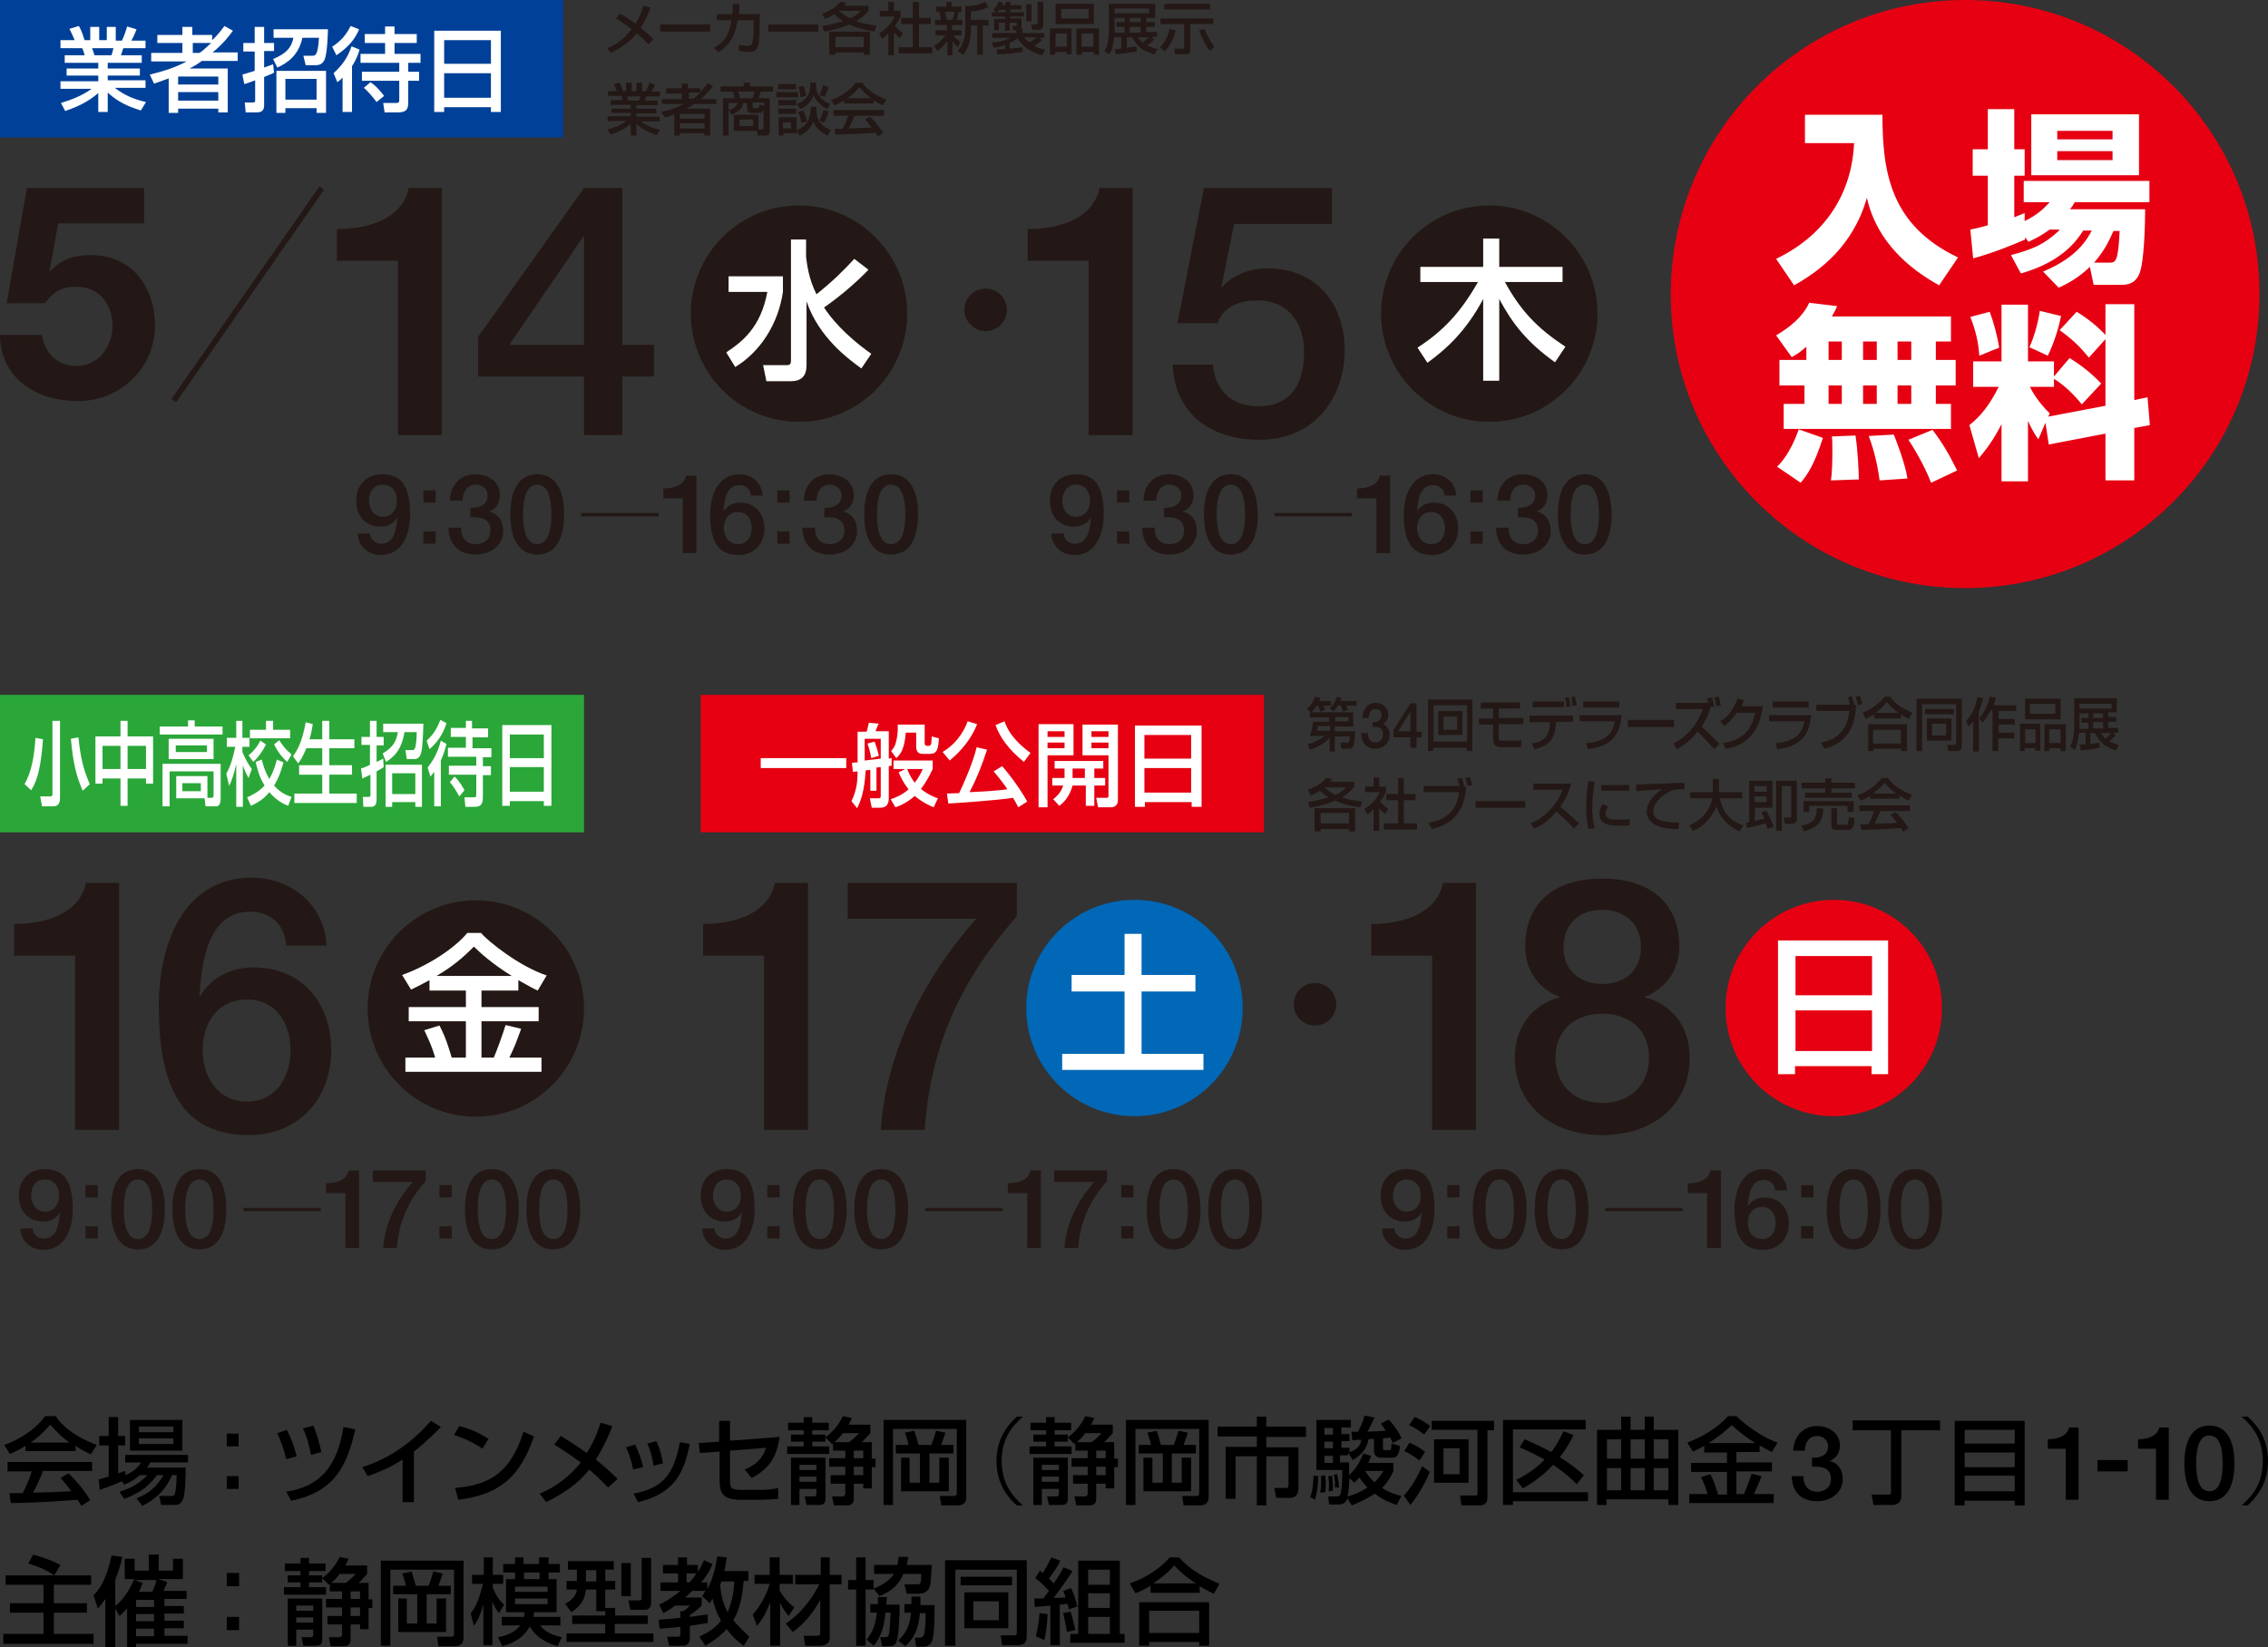 <?xml version="1.0" encoding="utf-8"?>
<!-- Generator: Adobe Illustrator 25.4.8, SVG Export Plug-In . SVG Version: 6.00 Build 0)  -->
<svg version="1.1" id="レイヤー_1" xmlns="http://www.w3.org/2000/svg" xmlns:xlink="http://www.w3.org/1999/xlink" x="0px"
	 y="0px" width="480px" height="348.7px" viewBox="0 0 480 348.7" style="enable-background:new 0 0 480 348.7;"
	 xml:space="preserve">
<rect x="0" y="0" width="480" height="348.7" fill="#333333" stroke="none"/>
<style type="text/css">
	.st0{fill:#E60012;}
	.st1{fill:#FFFFFF;}
	.st2{fill:#231815;}
	.st3{fill:#004098;}
	.st4{fill:none;stroke:#231815;stroke-width:1.2;}
	.st5{fill:#2AA738;}
	.st6{fill:#0068B7;}
</style>
<g>
	<path class="st0" d="M415.9,124.5c34.4,0,62.3-27.9,62.3-62.3S450.3,0,415.9,0s-62.3,27.9-62.3,62.3S381.5,124.5,415.9,124.5"/>
	<path class="st1" d="M431.7,65.8c-0.3,2.3-1.2,5.6-2.2,7.7l3.9,1.8c1.1-2.2,2.2-5.4,2.8-8.4L431.7,65.8z M417,67.1
		c1.1,2.8,1.7,5.2,1.9,8.2l4.2-1.7c-0.4-2.6-1.2-5.5-2-7.6L417,67.1z M433.6,94.1l12-2.3v9.9h6.1V90.6L455,90l-0.5-5.9l-2.8,0.6
		V64.4h-6.1v6.5c-1.8-1.9-3.8-3.5-6.1-4.9l-3.6,3.9c2.8,2,4.3,3.5,6.2,5.8l3.5-3.9v14.1l-12.1,2.3l0.3-0.7c-2.5-2.4-3.8-4.8-4.2-5.6
		h5.1v-1.7c0.5,0.3,3.1,1.9,5.9,5.4l4.1-4.4c-2-2.1-4.1-3.8-6.7-5.4l-3.3,3.9v-3.2h-5.5v-12h-5.6v12h-6v5.4h5.4
		c-1.9,3.8-3.8,6.2-6.2,8.1l2,7c1.7-2,3.1-3.9,4.8-7.2v12.1h5.6V89.1c1,2.2,1.5,2.9,2.2,3.9l1.5-3.5L433.6,94.1z M403.9,93.1
		c0.8,1.2,3.2,5,4.8,9.1l5.5-2.6c-1.7-3.4-2.8-5.4-5.2-8.6L403.9,93.1z M395.5,92.3c0.6,1.6,1.7,4.8,2.3,9.4l5.9-0.4
		c-0.5-3.3-2.6-8.6-2.9-9.3L395.5,92.3z M387.7,92.4c0.1,0.8,0.1,1.3,0.1,3c0,1.4,0,4.3-0.3,6.3l5.9-0.2c0-1.4-0.2-6.1-0.7-9.3
		L387.7,92.4z M380.7,90.9c-1.8,5-3.7,7-4.6,7.9l5,3.4c1.5-1.8,2.9-3.9,4.7-9.5L380.7,90.9z M404.5,85.5h-2.9v-3.9h2.9V85.5z
		 M404.5,76.2h-2.9v-3.9h2.9V76.2z M389.8,85.5H387v-3.9h2.8V85.5z M389.8,76.2H387v-3.9h2.8V76.2z M397.2,85.5h-2.9v-3.9h2.9V85.5z
		 M397.2,76.2h-2.9v-3.9h2.9V76.2z M382.4,76.2h-5.8v5.4h5.3v3.9h-4.4v5.3h35.4v-5.3h-3.2v-3.9h4.2v-5.4h-4.2v-3.9h3.2V67h-25.2
		c0.6-1.1,0.9-1.6,1.1-2.2l-5.9-0.7c-1.3,2.9-4.1,5.2-7,6.9l3.3,4.6c0.9-0.5,1.5-0.8,3.1-2.2v2.8H382.4z"/>
	<path class="st1" d="M443.2,55.6c2.3-2.7,3.1-4.5,4.1-6.7h1.3c-0.3,6.4-0.8,6.7-2.1,6.7H443.2z M447.1,33.9h-11.7V32h11.7V33.9z
		 M447.1,29.5h-11.7v-1.8h11.7V29.5z M435.8,48.8c-3.2,3-5.7,4-10.2,5.2l2.1,3.9c8.7-2.5,11.8-6.9,13.2-9.1h1.8
		c-0.9,1.7-2.9,5.6-10.3,8.7l3.3,3.4c1.8-0.8,4.1-2,6.6-4.4l0.8,3.8h5.9c1.2,0,2.9-0.2,3.8-2.4c1-2.4,1.2-10.7,1.2-13.6h-15.9
		c0.4-0.5,0.6-0.8,1-1.5h15.8v-4.5h-26.6v4.5h5.5c-1.3,1.4-2.6,2.7-5.3,4v-1.7c-1,0.4-1.5,0.6-2.2,0.9v-8.8h2.2v-5.6h-2.2v-8.5h-5.6
		v8.5h-3.2v5.6h3.2v10.5c-2.3,0.6-2.6,0.7-3.7,0.9l0.6,6.1c4.3-1.2,7.8-2.6,11-4v-0.5l0.7,1c1.3-0.6,2.7-1.3,4.5-2.6h2V48.8z
		 M429.9,37.1h22.8V24.2h-22.8V37.1z M382.2,30.3h10.2c-0.4,9.5-5.1,19-16.5,24.5l3.8,5.6c5.4-3,12.5-8.3,15.4-18.5
		c0.8,3.2,3,11.7,15.3,18.5l4-5.9c-14.3-6.8-16-18-16-30.2H382v6H382.2z"/>
</g>
<g>
	<g>
		<path d="M241.1,348.4h2.1v-0.8h10.6v0.8h2.1v-9.2h-14.8L241.1,348.4L241.1,348.4z M243.2,341h10.6v4.7h-10.6V341z"/>
		<path d="M249.5,329.7h-1.9c-2.1,2.4-5.4,4.5-8.5,5.5l1.2,2.1c0.8-0.3,1.7-0.7,3.2-1.6v1.5h10.4v-1.4c1.5,0.9,2.4,1.3,3,1.6
			l1.2-2.1C253.3,333.3,251.3,331.6,249.5,329.7z M244.1,335.2c1-0.7,2.8-1.9,4.4-3.8c1.8,2,4.1,3.5,4.6,3.8H244.1z"/>
		<path d="M226.6,341.2l-1.6,0.3c0.4,1.6,0.5,2.2,0.8,4l1.8-0.4C227.2,343.3,227.1,343.1,226.6,341.2z"/>
		<path d="M219.2,346.4l1.8,0.8c0.4-1.3,0.7-4.3,0.7-5.5l-1.7-0.2C219.9,342.9,219.7,344.7,219.2,346.4z"/>
		<path d="M226.2,340.7l1.8-0.6c-0.4-1.8-0.7-2.5-1.3-3.9l-1.7,0.6c0.2,0.4,0.3,0.5,0.5,1.4c-0.4,0-2.2,0.1-2.5,0.1
			c3-4.1,3.2-4.5,4-5.7l-1.9-0.8c-0.6,1.1-1.2,2.2-2.1,3.4c-0.2-0.2-0.4-0.5-1-1c1.2-1.7,1.8-2.5,2.4-3.8l-1.9-0.7
			c-0.6,1.3-1.1,2.2-1.8,3.3c-0.1-0.1-0.4-0.3-0.6-0.5l-1,1.6c1.1,0.8,1.8,1.5,2.9,2.7c-0.7,0.9-1,1.4-1.2,1.6c-0.7,0-1.2,0-1.9,0
			l0.1,1.8c1.3-0.1,2.5-0.2,3.3-0.3v8.4h2v-8.6c0.5,0,1.3-0.1,1.6-0.2C226.1,340.1,226.1,340.2,226.2,340.7z"/>
		<path d="M236.9,330.4h-8.7v15.5h-1.7v1.9H238v-1.9h-1v-15.5H236.9z M234.9,345.9h-4.6v-3.6h4.6V345.9z M234.9,340.4h-4.6v-3.1h4.6
			V340.4z M234.9,335.5h-4.6v-3.2h4.6V335.5z"/>
		<rect x="203.3" y="333.8" width="10.9" height="1.8"/>
		<path d="M200.1,348.4h2.1v-16.1h13v13.4c0,0.5-0.3,0.5-0.6,0.5h-2.8l0.3,2.1h3.2c0.5,0,2,0,2-1.8v-16.2H200v18.1H200.1z"/>
		<path d="M213.4,337.1h-9.3v7.6h9.3V337.1z M211.4,343H206v-4h5.4V343z"/>
		<path d="M194.8,338h-1.9c0,0.5,0,0.7,0,1.6h-1.5v1.8h1.4c-0.2,2.2-0.7,4-2.7,5.9l1.5,1.2c2.4-2.2,2.8-4.4,3.1-7h1.2
			c0,2-0.1,3.9-0.4,4.7c-0.2,0.4-0.5,0.5-1,0.5h-0.9l0.3,1.9h1.4c0.7,0,1.4-0.2,1.8-0.9c0.3-0.5,0.7-1.4,0.7-7.9h-3
			C194.8,338.6,194.8,338.5,194.8,338z"/>
		<path d="M187.6,339.6c0-0.7,0.1-1,0.1-1.5h-1.9c0,0.6,0,0.9,0,1.5h-1.6v1.8h1.4c-0.3,2.2-0.7,3.9-2.2,5.7l1.5,1.3
			c2-2.4,2.2-4.7,2.5-7h1.1c-0.1,1.9-0.2,4.1-0.4,4.7c-0.2,0.5-0.6,0.5-0.9,0.5h-0.9l0.4,1.9h1.5c1.1,0,1.4-0.6,1.5-0.9
			c0.6-1.2,0.7-6.4,0.7-7.9h-2.8V339.6z"/>
		<path d="M184.9,336.3l1.2,1.6c2.6-1,4.2-2.5,5.1-4.7h3.8c0,0.4-0.1,1.2-0.1,1.5c-0.1,0.7-0.3,0.7-1,0.7h-2.5l0.5,2h2.4
			c2.4,0,2.6-1.7,2.7-2.8c0-0.5,0.2-2.8,0.2-3.3h-5.3c0.2-0.7,0.2-1.2,0.3-1.7h-2c-0.1,0.5-0.1,1-0.3,1.7H185v1.9h4.2
			C188.5,334.2,187.3,335.4,184.9,336.3v-1.8h-1.7v-4.8h-2v4.8h-1.7v2h1.7v11.9h2v-11.9h1.7V336.3z"/>
		<path d="M168.1,340.3c-2.1-1.7-3-3.4-3.1-3.6v-1.4h2.8v-1.9H165v-3.7h-2.1v3.7h-3.2v1.9h3.2c-0.6,2.2-2.2,5.1-3.6,6.5l0.9,2.4
			c1.5-1.8,2-3,2.8-5v9.2h2.1v-9.1c0.5,1.1,1,1.8,1.8,2.8L168.1,340.3z"/>
		<path d="M175.8,329.7h-2.1v3.7h-5.4v2h5.1c-2.7,5.3-6,7.6-7.1,8.3l1.5,1.8c2.5-1.8,4.6-4.5,5.8-6.8v6.9c0,0.6-0.1,0.7-0.9,0.7
			h-2.6l0.3,2.1h3.2c0.7,0,2-0.3,2-1.7v-11.3h2.5v-2h-2.5v-3.7H175.8z"/>
		<path d="M155.2,343c1.5-2.5,1.9-5.4,2.2-8.3h1v-2.1h-5.1c0.3-1.3,0.4-2.1,0.5-2.9l-2-0.2c-0.3,2-0.9,4.8-2.1,6.9V335h-1.3
			c1.5-1.8,2.1-3.1,2.4-3.9l-1.8-0.8c-0.4,0.8-0.7,1.6-1.3,2.5v-1.5h-2.3v-1.6h-1.9v1.6h-3.2v1.8h3.2v1.9h-3.7v1.8h4.2
			c-2.1,1.7-3.6,2.5-4.5,2.9l0.9,1.8c0.7-0.4,1.3-0.7,2.5-1.6h3.1c-0.2,0.3-1,1-1.4,1.2H144v1.4c-1.9,0.2-3.2,0.3-4.6,0.4l0.2,1.9
			c1.3-0.1,2.7-0.2,4.4-0.4v1.6c0,0.4-0.3,0.5-0.5,0.5h-2.3l0.4,1.9h3c1,0,1.4-0.8,1.4-1.5v-2.7c2.1-0.3,2.9-0.5,3.8-0.6v-1.8
			c-0.2,0-3.3,0.4-3.8,0.5v-0.4c0.9-0.6,1.5-1,2.5-2v-1.7H145c0.8-0.7,1.2-1.1,1.5-1.4h2.8c-0.2,0.4-0.4,0.6-0.7,1.1l1.6,1.5
			c0.3-0.5,0.4-0.6,0.6-1c0.2,0.8,0.5,2.4,1.8,4.7c-1.6,2.1-3.9,3-4.6,3.4l1.3,1.9c1-0.6,2.7-1.6,4.5-3.5c1.5,2,2.9,3,3.6,3.5
			l1.2-1.9C157.4,345.3,156.2,344.3,155.2,343z M145.9,335h-0.6v-1.9h2.1C146.8,334,146.3,334.6,145.9,335z M152.4,335.6
			c0.1-0.2,0.1-0.4,0.3-0.8h2.7c-0.1,2.2-0.5,4.4-1.4,6.5C153,339.5,152.6,337.6,152.4,335.6z"/>
		<path d="M133.4,340.8h3c1.4,0,1.4-1.1,1.4-1.9v-9.1h-2v8.5c0,0.2,0,0.5-0.4,0.5H133L133.4,340.8z"/>
		<rect x="131.5" y="330.9" width="2" height="7"/>
		<path d="M130.1,343.8h7V342h-6.9v-1.6h-2.1v-3.9h2.1v-1.8h-2.1v-2.4h1.8v-1.8h-9.7v1.8h1.9v2.4h-2.2v1.8h2.2
			c-0.1,0.6-0.3,1.9-2.5,3l1.3,1.8c1.2-0.8,2.8-1.9,3.1-4.8h2.2v4.6h1.9v0.9h-7v1.8h7v2h-8.2v1.8h18.4v-1.8h-8.2V343.8z
			 M126.3,334.8H124v-2.4h2.2v2.4H126.3z"/>
		<path d="M106.7,339.7c-0.8-0.7-1.7-1.7-2.4-3.6v-0.8h2.2v-1.9h-2.2v-3.7h-1.9v3.7h-2.5v1.9h2.3c-1,4.2-1.9,5.4-2.6,6.2l0.7,2.7
			c0.5-0.7,1.3-1.9,2-4.6v8.7h1.9V339c0.4,1,0.6,1.5,1.4,2.5L106.7,339.7z"/>
		<path d="M114.3,344.1h4.3v-1.8h-5.7c0.1-0.5,0.1-0.6,0.1-1h4.8v-7h-1.7v-1.4h2.4v-1.8h-2.4v-1.4h-2v1.4h-3.3v-1.4H109v1.4h-2.5
			v1.8h2.5v1.4h-1.9v7h3.9c0,0.4,0,0.6-0.1,1h-4.7v1.8h3.9c-0.5,0.7-1.8,2-4.7,2.5l0.9,1.9c3.9-1,5.4-3.3,5.8-4.2
			c1.4,2.4,3.6,3.5,5.9,4.2l0.9-1.9C116.5,346.1,115.3,345.3,114.3,344.1z M110.9,332.9h3.3v1.4h-3.3V332.9z M109,335.9h6.9v1.1H109
			V335.9z M109,339.6v-1.2h6.9v1.2H109z"/>
		<path d="M84.3,338.4v7.1h10.1v-7.1h-2v5.3h-2.1v-6.2h5.1v-1.8h-2.6c0.3-0.9,0.5-1.4,0.9-2.6l-2-0.4c-0.4,1.3-0.5,1.8-1,3H88
			c-0.3-1.1-0.7-2.5-0.9-3l-2,0.4c0.1,0.1,0.6,1.5,0.8,2.6h-2.7v1.8h5.1v6.2h-2.2v-5.3H84.3z"/>
		<path d="M80.6,348.4h2v-16.1h13.5v13.5c0,0.4-0.1,0.7-0.6,0.7h-3l0.3,2h3.4c1.1,0,1.9-0.4,1.9-1.8v-16.3H80.6V348.4z"/>
		<path d="M60.9,348.4h1.8V345h3.6v1.1c0,0.4-0.3,0.5-0.6,0.5h-1.9l0.4,1.8h2.5c0.8,0,1.5-0.1,1.5-1.3v-8.7h-7.3
			C60.9,338.4,60.9,348.4,60.9,348.4z M62.7,339.9h3.6v1.1h-3.6C62.7,341,62.7,339.9,62.7,339.9z M62.7,342.4h3.6v1.1h-3.6
			C62.7,343.5,62.7,342.4,62.7,342.4z"/>
		<path d="M78,335.1h-2.1c0.9-0.9,1-1,1.8-1.9v-1.8h-4.6c0.4-0.7,0.5-1,0.7-1.4l-1.9-0.4c-0.3,0.6-1.3,2.7-3.7,4.5v-0.6h-2.8v-0.9
			h3.5V331h-3.5v-1.2h-1.8v1.2h-3.3v1.6h3.3v0.9h-2.7v1.5h2.7v1h-3.5v1.6H69V336h-3.6v-1h2.8v-0.9l1.4,1.4c0.1-0.1,0.2-0.1,0.2-0.2
			v1.6h2.6v1.6H69v1.8h3.4v1.8h-3.1v1.8h3.1v2.1c0,0.4-0.3,0.6-0.6,0.6h-2.2l0.4,1.9h2.8c0.8,0,1.4-0.4,1.4-1.4v-3.2h2v1H78v-4.5
			h0.8v-1.8H78V335.1z M73.2,335.1h-3.1c0.3-0.3,0.9-0.7,1.8-1.9h3.4C74.5,334.1,73.4,334.9,73.2,335.1z M76.2,342.1h-2v-1.8h2
			V342.1z M76.2,338.5h-2v-1.6h2V338.5z"/>
		<path d="M475.7,299.9h-1.3c2.2,1.9,4.5,4.6,4.5,9.4c0,4.9-2.3,7.5-4.5,9.4h1.3c2.7-2.5,4.3-5.4,4.3-9.4S478.4,302.3,475.7,299.9z"
			/>
		<path d="M467.6,301.8c-4.4,0-5.3,4.5-5.3,8s0.9,8,5.3,8s5.3-4.5,5.3-8S472,301.8,467.6,301.8z M467.6,315.7
			c-2.2,0-2.8-2.7-2.8-5.9c0-3.2,0.6-5.9,2.8-5.9s2.8,2.7,2.8,5.9S469.8,315.7,467.6,315.7z"/>
		<path d="M452.5,304.7v2h3.8v10.8h2.7v-15.3h-2C456.6,304,454.6,304.7,452.5,304.7z"/>
		<rect x="443.9" y="309.1" width="6.4" height="2.4"/>
		<path d="M433.4,304.7v2h3.8v10.8h2.7v-15.3h-2C437.5,304,435.5,304.7,433.4,304.7z"/>
		<path d="M413.7,318.7h2.1v-1h10.6v1h2.1v-17.9h-14.8L413.7,318.7L413.7,318.7z M415.8,302.7h10.6v2.9h-10.6V302.7z M415.8,307.5
			h10.6v3.1h-10.6V307.5z M415.8,312.4h10.6v3.3h-10.6V312.4z"/>
		<path d="M392.1,302.8h8.1V316c0,0.1,0,0.4-0.4,0.4h-3.7l0.4,2.2h4.1c0.4,0,1.8-0.2,1.8-1.9v-13.9h8.2v-2.1h-18.5V302.8z"/>
		<path d="M387.2,309.3L387.2,309.3c1.5-0.6,2.2-1.8,2.2-3.3c0-2.7-2.5-4.1-4.8-4.1c-3.1,0-4.9,2.2-5.1,5.2h2.5
			c0-1.6,0.8-3.1,2.5-3.1c1.4,0,2.4,0.9,2.4,2.2c0,1.9-1.7,2.5-3.4,2.4v1.9c2-0.1,4,0.2,4,2.6c0,1.8-1.3,2.7-2.9,2.7
			c-1.9,0-3-1.4-2.9-3.3h-2.5c0.1,3.2,1.8,5.3,5.4,5.3c2.9,0,5.4-1.8,5.4-4.7C390,311.1,388.9,309.6,387.2,309.3z"/>
		<path d="M372.4,307.4V306c1.4,0.8,2,1.1,2.6,1.4l1.2-2c-3.6-1.2-7.8-4.6-8.7-5.6h-1.8c-1.8,2.2-5.4,4.4-8.6,5.6l1.2,1.9
			c0.7-0.3,1.4-0.7,2.4-1.2v1.4h4.8v2.2h-7.6v1.9h7.6v4.8h-1.9c-0.1-0.4-0.7-2.5-1.6-4.3l-2,0.6c0.8,1.6,1,2.3,1.4,3.6h-3.9v1.9
			h17.9v-1.9h-4.2c0.7-1.6,0.9-1.9,1.6-3.8l-2.1-0.5c-0.4,1.4-1.3,3.6-1.6,4.3h-1.6v-4.8h7.5v-1.9h-7.5v-2.2H372.4z M361.6,305.5
			c2.1-1.3,3.4-2.4,4.9-3.8c0.8,0.7,2.4,2.2,5,3.8H361.6z"/>
		<path d="M350,299.9h-1.9v2.8h-3v-2.8h-2v2.8H338v15.9h2v-1.2h13.1v1.2h2.1v-15.9H350V299.9z M343.1,315.5h-3v-4.7h3V315.5z
			 M343.1,308.8h-3v-4.1h3V308.8z M348.1,315.5h-3v-4.7h3V315.5z M348.1,308.8h-3v-4.1h3V308.8z M353.1,315.5H350v-4.7h3.1V315.5z
			 M353.1,304.7v4.1H350v-4.1H353.1z"/>
		<polygon points="320.2,302.6 335.6,302.6 335.6,300.6 318.1,300.6 318.1,318.6 320.2,318.6 320.2,317.8 336.1,317.8 336.1,315.9 
			320.2,315.9 		"/>
		<path d="M322.3,315.1c1.9-1.1,4.2-2.6,6.4-5c2.8,1.9,4.1,3.2,5,4.1l1.5-1.9c-1-0.9-2.6-2.3-5.1-3.8c1.6-2,2.5-3.8,2.9-4.7
			l-2.1-0.8c-1.2,2.5-2,3.7-2.6,4.4c-1.8-1-4-2-5.6-2.7l-1.1,1.7c1.4,0.6,3.2,1.4,5.3,2.6c-2.2,2.3-4.6,3.6-6,4.3L322.3,315.1z"/>
		<path d="M297.1,316.6l1.4,2c2.3-2.8,3.8-6.2,4.1-7l-1.6-1.2C299.5,313.6,298.5,315.1,297.1,316.6z"/>
		<path d="M298.3,305.4l-1.1,1.8c1.6,0.7,2.7,1.6,3.2,2l1.2-1.8C301.1,306.9,299.7,306,298.3,305.4z"/>
		<path d="M310.8,304.7h-7.3v9.2h7.3V304.7z M308.9,312.1h-3.4v-5.5h3.4V312.1z"/>
		<path d="M298.2,301.7c1.7,0.8,2.5,1.4,3.2,2l1.3-1.8c-1-0.8-2.4-1.6-3.3-1.9L298.2,301.7z"/>
		<path d="M303,302.7h9.7v13.6c0,0.3-0.3,0.3-0.4,0.3H309l0.3,2.1h3.8c1.5,0,1.7-0.9,1.7-1.8v-14.1h1.4v-2H303V302.7z"/>
		<path d="M283.4,314.9c-0.1-1.3-0.2-1.8-0.4-2.8l-0.7,0.1c0.2,0.9,0.3,1.6,0.2,2.7L283.4,314.9z"/>
		<path d="M282.1,315.6c0-1.1,0-2.1-0.2-3.2l-0.8,0.1c0.2,1.2,0.2,1.8,0.1,3.2L282.1,315.6z"/>
		<path d="M279.6,312.5c0,0.2,0,1.4,0,1.5c0,0.8-0.1,1.6-0.2,2l1.1-0.1c0-0.3,0.1-0.9,0.1-1.6c0-0.5,0-0.8-0.1-1.9h-0.9V312.5z"/>
		<path d="M277.3,316.9l1,0.6c0.6-2.1,0.7-4.1,0.7-5l-1-0.1C277.9,315.5,277.5,316.4,277.3,316.9z"/>
		<path d="M294.9,311.4v-1.7h-5.3c0.3-0.7,0.4-1,0.6-1.5l-1.7-0.5c-0.8,2.3-2,3.7-3,4.6c0-1.1,0.1-1.8,0-2.7h-1.9v-1.5h1.7v-0.6
			l1,1.6c1.6-1,3-2.2,3.3-4.4l1.2-0.1v2.6c0,1.3,1.2,1.4,1.4,1.4h2.6c1.2,0,1.4-1.6,1.5-2.5l-1.8-0.5c0,0.9-0.1,1.4-0.4,1.4H293
			c-0.2,0-0.3,0-0.3-0.3v-2.2c0.8-0.1,1.2-0.1,1.5-0.2c0.3,0.5,0.4,0.8,0.6,1.2l1.8-1c-0.5-1.3-1.8-3.1-2.7-4l-1.7,0.9
			c0.4,0.4,0.7,0.9,1.1,1.5c-1.3,0.1-2,0.1-3.9,0.2c0.3-0.5,0.8-1.5,1.5-3l-2.1-0.4c-0.4,1.5-0.8,2.2-1.4,3.4c-0.5,0-0.8,0-1.4,0
			l0.2,1.8c0.4,0,1-0.1,1.9-0.1c-0.2,1.8-1.8,2.4-2.5,2.6v-0.9h-1.7v-1.4h1.7v-1.5h-1.7v-1.4h2v-1.6h-7.3v10.6h5.5
			c-0.1,5.6-0.4,5.6-1.2,5.6h-1.8l0.2,1.7h2.2c0.6,0,1.4-0.4,1.7-1.3l0.9,1.5c1.4-0.6,3.2-1.4,4.9-2.5c1.6,1.3,3.2,1.9,4.6,2.4
			l1-1.9c-0.8-0.2-2.4-0.6-4.1-1.7C293.8,313.7,294.6,312.2,294.9,311.4z M282.1,309.7h-1.8v-1.5h1.8V309.7z M282.1,306.6h-1.8v-1.4
			h1.8V306.6z M282.1,303.7h-1.8v-1.4h1.8V303.7z M285.2,316.8c0.3-1.5,0.4-3.7,0.4-3.9l1,1c0.4-0.4,0.7-0.6,1.1-1.1
			c0.7,1,1.3,1.7,1.7,2.1C287.6,316.1,286,316.6,285.2,316.8z M288.9,311.4h3.9c-0.4,0.6-0.8,1.3-1.9,2.4
			C290.6,313.5,289.8,312.8,288.9,311.4z"/>
		<path d="M268,299.9h-2v2.1h-8.3v2.1h8.3v2.2h-6.6v11h2.1v-9h4.5v10.4h2v-10.4h4.7v6.1c0,0.4-0.1,0.6-0.5,0.6h-2.5l0.4,2.1h2.9
			c1.8,0,1.8-1.7,1.8-2.1v-8.6H268v-2.2h8.4V302H268V299.9z"/>
		<path d="M242,308.6v7.1h10.1v-7.1h-2v5.3H248v-6.2h5.1v-1.8h-2.6c0.3-0.9,0.5-1.4,0.9-2.6l-2-0.4c-0.4,1.3-0.5,1.8-1,3h-2.7
			c-0.3-1.1-0.7-2.5-0.9-3l-2,0.4c0.1,0.1,0.6,1.5,0.8,2.6H241v1.8h5.1v6.2h-2.2v-5.3H242z"/>
		<path d="M238.3,318.6h2v-16.1h13.5V316c0,0.4-0.1,0.7-0.6,0.7h-3l0.3,2h3.4c1.1,0,1.9-0.4,1.9-1.8v-16.3h-17.5L238.3,318.6
			L238.3,318.6z"/>
		<path d="M218.7,318.6h1.8v-3.4h3.6v1.1c0,0.4-0.3,0.5-0.6,0.5h-1.9l0.4,1.8h2.5c0.8,0,1.5-0.1,1.5-1.3v-8.7h-7.3V318.6z
			 M220.5,310.1h3.6v1.1h-3.6V310.1z M220.5,312.6h3.6v1.1h-3.6V312.6z"/>
		<path d="M235.8,305.3h-2.1c0.9-0.9,1-1,1.8-1.9v-1.8h-4.6c0.4-0.7,0.5-1,0.7-1.4l-1.9-0.4c-0.3,0.6-1.3,2.7-3.7,4.5v-0.6h-2.8
			v-0.9h3.5v-1.6h-3.5V300h-1.8v1.2h-3.3v1.6h3.3v0.9h-2.7v1.5h2.7v1h-3.5v1.6h8.9v-1.6h-3.6v-1h2.8v-0.9l1.4,1.4
			c0.1-0.1,0.2-0.1,0.2-0.2v1.6h2.6v1.6h-3.4v1.8h3.4v1.8h-3.1v1.8h3.1v2.1c0,0.4-0.3,0.6-0.6,0.6h-2.2l0.4,1.9h2.8
			c0.8,0,1.4-0.4,1.4-1.4v-3.2h2v1h1.8v-4.5h0.8v-1.8h-0.8L235.8,305.3L235.8,305.3z M231,305.3h-3.1c0.3-0.3,0.9-0.7,1.8-1.9h3.4
			C232.3,304.4,231.2,305.2,231,305.3z M234,312.3h-2v-1.8h2V312.3z M234,308.7h-2v-1.6h2V308.7z"/>
		<path d="M216.5,299.9h-1.3c-2.7,2.5-4.3,5.4-4.3,9.4s1.6,7,4.3,9.4h1.3c-2.3-2-4.5-4.7-4.5-9.4C212,304.5,214.2,301.9,216.5,299.9
			z"/>
		<path d="M190.7,308.6v7.1h10.1v-7.1h-2v5.3h-2.1v-6.2h5.1v-1.8h-2.6c0.3-0.9,0.5-1.4,0.9-2.6l-2-0.4c-0.4,1.3-0.5,1.8-1,3h-2.7
			c-0.3-1.1-0.7-2.5-0.9-3l-2,0.4c0.1,0.1,0.6,1.5,0.8,2.6h-2.7v1.8h5.1v6.2h-2.2v-5.3H190.7z"/>
		<path d="M187,318.6h2v-16.1h13.5V316c0,0.4-0.1,0.7-0.6,0.7h-3l0.3,2h3.4c1.1,0,1.9-0.4,1.9-1.8v-16.3H187V318.6z"/>
		<path d="M167.4,318.6h1.8v-3.4h3.6v1.1c0,0.4-0.3,0.5-0.6,0.5h-1.9l0.4,1.8h2.5c0.8,0,1.5-0.1,1.5-1.3v-8.7h-7.3V318.6z
			 M169.2,310.1h3.6v1.1h-3.6V310.1z M169.2,312.6h3.6v1.1h-3.6V312.6z"/>
		<path d="M184.5,305.3h-2.1c0.9-0.9,1-1,1.8-1.9v-1.8h-4.6c0.4-0.7,0.5-1,0.7-1.4l-1.9-0.4c-0.3,0.6-1.3,2.7-3.7,4.5v-0.6h-2.8
			v-0.9h3.5v-1.6h-3.5V300h-1.8v1.2h-3.3v1.6h3.3v0.9h-2.7v1.5h2.7v1h-3.5v1.6h8.9v-1.6h-3.6v-1h2.8v-0.9l1.4,1.4
			c0.1-0.1,0.2-0.1,0.2-0.2v1.6h2.6v1.6h-3.4v1.8h3.4v1.8h-3.1v1.8h3.1v2.1c0,0.4-0.3,0.6-0.6,0.6h-2.2l0.4,1.9h2.8
			c0.8,0,1.4-0.4,1.4-1.4v-3.2h2v1h1.8v-4.5h0.8v-1.8h-0.8L184.5,305.3L184.5,305.3z M179.7,305.3h-3.1c0.3-0.3,0.9-0.7,1.8-1.9h3.4
			C180.9,304.4,179.9,305.2,179.7,305.3z M182.7,312.3h-2v-1.8h2V312.3z M182.7,308.7h-2v-1.6h2V308.7z"/>
		<path d="M157.6,311.1l1.5,1.8c3.6-2,5.2-4.1,5.9-8.7l-10.5,0.8v-4.2h-2.3v4.4l-4.3,0.3l0.2,2.1l4.2-0.3v6.1c0,2.7,0.7,4.1,4.4,4.1
			h4.6c0.8,0,2.6-0.1,3.4-0.2V315c-1.1,0.3-2.4,0.4-3.5,0.4H157c-2.3,0-2.5-0.3-2.5-2.1v-6.2l7.6-0.6
			C161.7,307.9,160.8,309.8,157.6,311.1z"/>
		<path d="M134.1,316.2l0.9,1.8c8.7-2,9.9-7.5,11-12.3l-2.1-0.4C142.6,312.1,140.4,315,134.1,316.2z"/>
		<path d="M140.3,309.8c-0.2-1.2-0.5-2.9-1.4-4.7l-1.9,0.5c0.5,1.1,1,2.4,1.3,4.7L140.3,309.8z"/>
		<path d="M134.4,305.8l-1.9,0.6c0.7,1.5,1.2,3,1.5,4.7l2.1-0.5C135.7,308.8,135.3,307.7,134.4,305.8z"/>
		<path d="M126.1,309c1.7-2.7,3-5.7,3.5-7.1l-2.5-0.7c-0.3,1-1,3.3-2.9,6.4c-2.4-1.7-4.3-2.8-5.5-3.6l-1.4,1.8
			c1.2,0.8,2.9,1.8,5.6,3.8c-0.6,0.8-1.5,1.8-2.4,2.6c-3,2.7-5.4,3.6-6.3,4l1.4,1.8c5.3-2.6,7.7-5.1,9.1-6.9c2.2,1.9,3.3,3.1,4,3.8
			l2-1.8C129.8,312.2,128.6,311,126.1,309z"/>
		<path d="M96.3,315l0.7,2.5c8.8-1.1,13.1-4.9,16-13.4l-2.2-1C108.1,311.6,103.8,314.4,96.3,315z"/>
		<path d="M103.4,304.6c-2.7-1.7-4.4-2.2-6.2-2.7l-1.1,1.9c2,0.6,4.5,1.8,6,2.9L103.4,304.6z"/>
		<path d="M76.7,310.6l1.1,1.9c2.6-0.9,5.1-2,7.4-3.5v9h2.4v-10.7c2.8-2.2,4.9-4.4,5.7-5.2l-2.1-1.3
			C85.2,307.7,79.3,309.7,76.7,310.6z"/>
		<path d="M60.6,315.8l1,1.9c9.6-1.9,11.9-7.9,13.6-15.1l-2.5-0.5C71.3,310.9,67.4,314.7,60.6,315.8z"/>
		<path d="M68,307.4c-0.3-1.6-1-4.1-1.7-5.6l-2.2,0.6c0.8,1.5,1.4,3.8,1.7,5.6L68,307.4z"/>
		<path d="M60.7,302.7l-2,0.7c0.7,1.5,1.5,3.8,1.9,5.5l2.2-0.6C62.4,306.7,61.7,304.6,60.7,302.7z"/>
		<rect x="48" y="312.5" width="2.5" height="2.7"/>
		<rect x="48" y="303.5" width="2.5" height="2.7"/>
		<path d="M26.5,309.6h3.4c-0.6,0.9-1.4,1.8-3.3,2.7l-0.1-0.9c-0.5,0.2-0.6,0.2-1.5,0.5V306h1.5v-2H25v-4h-2v4h-2v2h2v6.6
			c-0.3,0.1-1.7,0.5-2.1,0.6l0.2,2.2c0.9-0.3,2.1-0.7,4.7-1.8l0.5,0.7c0.7-0.3,1.8-0.7,3.3-2h1.6c-2.3,2.4-4.7,3.1-5.9,3.5l1,1.5
			c2.1-0.8,4.7-1.9,6.9-5h1.4c-1.6,2.6-3,3.8-5.7,4.9l1.2,1.6c2.2-1.1,4.7-2.8,6.3-6.5h1c0,0.5-0.1,2.8-0.3,3.6
			c-0.1,0.5-0.2,0.8-0.8,0.8h-2.6l0.4,1.9h2.7c0.6,0,1.4,0,1.9-1.1c0.6-1.2,0.6-6.5,0.6-6.8h-8.2c0.3-0.4,0.5-0.7,0.7-1.1h8V308
			H26.5V309.6z"/>
		<path d="M38.6,300.6H27.5v6.5h11.1V300.6z M36.7,305.7h-7.3v-1.2h7.3V305.7z M36.7,303.2h-7.3V302h7.3V303.2z"/>
		<path d="M11.8,299.8H9.5c-1.7,2.6-5.4,5-8.6,6.1l1.2,1.9c0.9-0.4,1.8-0.8,3.3-1.7v1.1H16v-1.1c1.2,0.8,2.4,1.4,3.2,1.8l1.3-2
			C16.4,304.4,13.2,302.1,11.8,299.8z M6.5,305.4c2.2-1.6,3.3-2.8,4.1-3.8c0.5,0.5,2,2.3,4.1,3.8H6.5z"/>
		<path d="M1.6,311.5h5.1c-0.4,1.5-1.4,3.7-1.9,4.6c-0.6,0-2.4,0-2.8,0l0.3,2.1c6.9-0.1,11.4-0.5,14.1-0.7c0.5,0.7,0.6,0.9,0.8,1.3
			l1.9-1.2c-1.7-2.9-4-5.1-4.6-5.7l-1.7,1c0.9,0.9,1.4,1.6,2.3,2.8c-4,0.2-4.4,0.2-8.1,0.3c0.7-1.3,1.5-3,2.1-4.6h10.4v-1.9H1.6
			V311.5z"/>
	</g>
	<g>
		<path d="M11.5,333.5c-1.6-1-2.6-1.6-5.5-2.5l1-1.9c2.5,0.7,4,1.3,5.8,2.2L11.5,333.5h7.8v2h-7.9v3.9h7v2h-7v4.5h8.4v2.1H0.7v-2.1
			h8.5v-4.5H2.1v-2h7.1v-3.9h-8v-2H11.5z"/>
		<path d="M24.4,340.5v8.2h-2.1v-10.2c-0.6,0.8-1,1.4-1.6,2l-0.9-2.8c2.2-2,3.3-5.9,3.8-8.4l2.3,0.3c-0.2,1-0.7,2.8-1.5,4.8v5.6
			c1.7-1.4,3-3.3,4-5.7h-2V330h2.1v2.5h3v-3.4h2.1v3.4h3V330h2.1v4.3h-5.2l1.9,0.6c-0.2,0.7-0.7,1.6-0.8,1.9h4.9v1.7h-4.7v1.5h4.1
			v1.6h-4.1v1.5h4.1v1.6h-4.1v1.6h4.9v1.7H28.8v0.7h-1.9v-8.2c-0.7,0.8-1.2,1.2-1.6,1.6L24.4,340.5z M30.2,335.1
			c-0.2,0.5-0.4,1.1-0.8,1.9h2.8c0.6-1.1,0.9-2.4,0.9-2.5h-4.7L30.2,335.1z M28.8,338.7v1.5h3.8v-1.5H28.8z M28.8,341.7v1.5h3.8
			v-1.5H28.8z M28.8,344.8v1.6h3.8v-1.6H28.8z"/>
		<path d="M50.6,333v2.8H48V333H50.6z M50.6,342.3v2.8H48v-2.8H50.6z"/>
	</g>
</g>
<g>
	<path class="st2" d="M179.4,20.8c1.3-1,2-1.7,2.5-2.3c0.3,0.3,1.2,1.4,2.5,2.3H179.4z M178.6,21.9h6.3v-0.7
		c0.7,0.5,1.4,0.8,1.9,1.1l0.8-1.2c-2.4-0.9-4.3-2.3-5.1-3.6h-1.4c-1,1.5-3.2,3-5.2,3.7l0.7,1.1c0.5-0.2,1.1-0.5,2-1V21.9z
		 M186.9,28.1c-1-1.7-2.4-3.1-2.8-3.4l-1,0.6c0.5,0.5,0.8,0.9,1.4,1.7c-2.4,0.1-2.6,0.1-4.9,0.2c0.4-0.8,0.9-1.8,1.3-2.7h6.2v-1.2
		h-10.7v1.2h3.1c-0.3,0.9-0.8,2.2-1.2,2.8c-0.4,0-1.5,0-1.7,0l0.2,1.2c4.2-0.1,6.8-0.3,8.5-0.4c0.3,0.4,0.3,0.5,0.5,0.8L186.9,28.1z
		 M174.3,23.3c-0.1,0.5-0.4,1.4-0.9,2.2l1,0.5c0.4-0.6,0.8-1.8,1-2.4L174.3,23.3z M174.2,18c-0.1,0.7-0.5,1.5-0.8,2.1l1.1,0.4
		c0.5-0.8,0.8-1.8,0.8-2.1L174.2,18z M164.3,20.6h4.6v-1.1h-4.6V20.6z M168.9,23.7c0.5,1.1,0.6,1.7,0.7,2.3l1.2-0.3
		c-0.2-0.7-0.4-1.6-0.8-2.3L168.9,23.7z M164.7,24.1h3.8V23h-3.8V24.1z M167.4,27.2h-1.7v-1.3h1.7V27.2z M164.7,28.7h1.1v-0.5h2.8
		v-3.4h-3.8V28.7z M169,18.4c0.3,1,0.4,1.6,0.4,2.2l1.2-0.3c0-0.3-0.2-1.2-0.5-2.1L169,18.4z M168.5,17.8h-3.8v1.1h3.8V17.8z
		 M171.5,23.4c0,0.6-0.2,2-1,2.9c-0.7,0.8-1.5,1.1-2,1.3l0.7,1.1c1.8-0.7,2.6-2.1,3-3c0.3,1,0.9,2,3,3l0.6-1.2c-1-0.4-3-1.2-3-4.2
		v-0.7h-1.2V23.4z M164.7,22.3h3.8v-1.1h-3.8V22.3z M171.5,18.1c0,0.5-0.1,1.7-0.9,2.6c-0.6,0.8-1.5,1.1-1.9,1.3l0.7,1.1
		c1.2-0.6,2.2-1.4,2.8-2.9c0.7,1.6,2.1,2.5,2.9,2.9l0.6-1.1c-0.8-0.3-3-1.3-3-4v-0.5h-1.2V18.1z M159.4,26.7h-2.9v-1.4h2.9V26.7z
		 M156.1,21.8c-0.3,0.8-0.8,1.2-1.9,1.5v-1.5H156.1z M159.7,19.4c0,0.2-0.2,0.8-0.4,1.4h-2.7c-0.1-0.5-0.1-0.7-0.4-1.4H159.7z
		 M160.7,22.2c0,0.6-0.2,0.7-0.5,0.7h-0.6c-0.1,0-0.3-0.1-0.3-0.3v-0.9h2.4v0.7L160.7,22.2z M160.5,24.3h-5.2v3.4h4.9l0.2,1h1.7
		c0.4,0,0.8-0.3,0.8-0.8v-7.1h-2.4c0.3-0.7,0.4-1.2,0.5-1.4h2.6v-1.1h-4.9v-0.8h-1.3v0.8h-4.9v1.1h2.6c0.1,0.2,0.3,0.7,0.3,1.4h-2.4
		v7.9h1.2v-5.4l0.6,1c1.7-0.7,2.3-1.4,2.5-2.5h0.8v1.3c0,0.8,0.7,0.8,1,0.8h1.5c0.4,0,0.8,0,1-0.8v4c0,0.2-0.1,0.3-0.3,0.3h-0.8
		V24.3z M148.2,19.6c-0.8,0.8-1.3,1.2-1.5,1.3h-0.9v-1.3H148.2z M149.1,27.2h-5.2v-1.1h5.2V27.2z M149.1,25.1h-5.2v-1h5.2V25.1z
		 M140.8,24.9c0.5-0.2,0.9-0.3,1.9-0.7v4.5h1.2v-0.5h5.2v0.5h1.2V23h-5c0.7-0.4,1.3-0.7,1.6-1h4.7V21h-3.3c1.3-1.1,2.2-2.2,2.6-2.8
		l-1.1-0.6c-0.4,0.5-0.9,1.1-1.6,1.9v-0.8h-2.6v-1h-1.3v1h-3.3v1.1h3.3V21h-4.2V22h4.6c-1.4,0.7-2.8,1.3-4.8,1.7L140.8,24.9z
		 M135.5,20.4c-0.1,0.4-0.2,0.7-0.3,0.9H133c0-0.1-0.3-0.8-0.3-0.9H135.5z M129.2,28.5c1.6-0.5,3-1.2,4.3-2.3v2.5h1.2v-2.5
		c1.4,1.3,2.6,1.8,4.3,2.4l0.7-1.1c-1.6-0.4-2.8-0.8-4.1-1.8h4v-1h-4.9v-0.7h4.2V23h-4.2v-0.7h4.5v-1h-2.7c0-0.1,0.3-0.8,0.3-0.9
		h2.9v-1h-1.8c0.4-0.6,0.6-1.4,0.7-1.5l-1.2-0.4c-0.1,0.5-0.4,1.3-0.7,1.8h-0.8v-1.8h-1.2v1.8h-1v-1.8h-1.2v1.8h-0.7
		c-0.2-0.8-0.4-1.3-0.7-1.8l-1.2,0.3c0.2,0.5,0.6,1.3,0.7,1.5h-1.9v1h2.8c0.1,0.2,0.3,0.8,0.3,0.9h-2.6v1h4.3V23h-4.1v0.9h4.1v0.7
		h-4.9v1h4c-1.4,1-2.8,1.5-4,1.8L129.2,28.5z"/>
	<path class="st2" d="M257,9.9c-1-1.4-1.8-2.8-2-3.8l-1.2,0.3c0.5,1.5,1.5,3.5,2.3,4.4L257,9.9z M247.5,6.1c-0.3,1.9-1.3,3.3-2,3.9
		l1,0.9c1-1,1.9-2.6,2.3-4.5L247.5,6.1z M245.7,5.1h4.9V10c0,0.2,0,0.3-0.3,0.3h-1.8l0.2,1.2h2.2c0.9,0,1-0.4,1-1V5.1h4.9V3.9h-11.2
		V5.1z M246.4,2h9.7V0.8h-9.7V2z M243.1,7.9c-0.1,0.1-0.9,0.9-1.3,1.1c-0.6-0.5-0.8-0.9-1-1.1H243.1z M243.2,2.8h-7.3v-1h7.3V2.8z
		 M241.4,6.9h-2.3V5.7h2.3V6.9z M239.1,3.8h2.3v0.9h-2.3V3.8z M235.9,6.9c0-0.2,0-0.6,0-0.9V3.8h2.1v0.9h-1.7v1h1.7v1.2H235.9z
		 M236.2,11.5c1-0.1,3.3-0.4,4.4-0.6l-0.1-1.1c-0.6,0.1-1.2,0.2-2,0.3V7.9h1.1c1.1,2,2.1,2.8,4.7,3.6l0.7-1.1
		c-0.5-0.1-1.2-0.3-2.2-0.8c0.4-0.3,1-0.7,1.5-1.2l-0.6-0.6h1.2v-1h-2.3V5.7h1.8v-1h-1.8V3.8h1.9v-3h-9.8V6c0,3.3-0.6,4.3-1,4.8
		l1.1,0.7c0.6-1,0.8-1.8,1-3.6h1.5v2.4c-0.8,0.1-1.1,0.1-1.4,0.1L236.2,11.5z M230.4,3.9h-5.8v-2h5.8V3.9z M231.5,0.8h-8.1v4.3h8.1
		V0.8z M228.9,7.1h2.5v2.8h-2.5V7.1z M222.2,11.6h1.1V11h2.4v0.5h1.1V6h-4.6V11.6z M227.8,11.6h1.2V11h2.5v0.6h1.1V6h-4.8V11.6z
		 M223.4,7.1h2.4v2.8h-2.4V7.1z M219.5,4.9c0,0.2,0,0.3-0.3,0.3h-1l0.3,1.1h1.4c0.5,0,0.9-0.3,0.9-1V0.4h-1.2V4.9z M217.2,4.5h1.1
		V0.9h-1.1V4.5z M219.4,7.9c-0.3,0.3-0.9,0.7-1.5,1.1c-0.8-0.6-1-0.9-1.2-1.1H219.4z M211,2.6c0,0,0.3-0.3,0.5-0.5h1.3v0.5H211z
		 M211.1,11.5c2.4-0.1,3.2-0.2,5.3-0.5v-1c-0.5,0.1-1.3,0.2-2.7,0.3V9.1c1-0.5,1.5-0.8,1.7-1c0.7,1.4,2.6,3,5.2,3.6l0.6-1.2
		c-0.6-0.1-1.3-0.2-2.3-0.8c0.8-0.5,1.1-0.7,1.7-1.2l-0.7-0.5h1.1v-1h-4.6V6H216c0.2-0.3,0.2-0.6,0.2-0.6V3.9h-2.4V3.5h2.9V2.6h-2.9
		V2h2.4V1.1h-2.4V0.4h-1v0.7H212c0.1-0.1,0.1-0.2,0.3-0.5l-1-0.2c-0.2,0.7-0.6,1.2-1.1,1.7l0.7,0.5h-1v0.9h2.8v0.5h-2.3v2.4h1V4.8
		h1.3v1.7h1V4.8h1.5v0.5c0,0.1,0,0.2-0.1,0.2h-0.9l0.2,0.9h0.7v0.6h-5.1v1h3.8c-1.3,0.7-2.9,1-3.9,1l0.4,1.1c0.4,0,1.2-0.1,2.4-0.6
		v0.9c-0.7,0-1.1,0.1-1.8,0.1L211.1,11.5z M208.5,0.4c-0.8,0.4-2.1,0.9-4.2,0.9v4.4c0,2.6-0.5,3.8-1.6,5.1l1.2,0.8
		c0.9-1.3,1.6-2.6,1.6-5.9V5.4h1.3v6.2h1.2V5.4h1.2V4.2h-3.7V2.4c1.3,0,2.6-0.4,3.7-0.9L208.5,0.4z M202,2.5
		c-0.1,0.4-0.2,1.2-0.4,1.7h-1.2c0-0.1-0.2-1.1-0.4-1.7H202z M198.4,10.8c0.5-0.3,1.1-0.8,2.1-2.1v3h1.1v-3c0.3,0.5,0.5,0.7,1.1,1.3
		l0.6-1.1c-0.7-0.4-1.2-1-1.5-1.4h1.7V6.4h-2V5.3h2.2V4.2h-1.2c0.2-0.5,0.2-0.6,0.4-1.7h0.6V1.4h-2.1v-1h-1.1v1h-2.2v1.1h0.7
		c0.2,0.6,0.3,1.6,0.4,1.7h-1.3v1.1h2.5v1.1h-2.4v1.1h2.1c-0.8,1.1-1.6,1.7-2.4,2.2L198.4,10.8z M193.2,3.8h-2.5v1.3h2.5V10h-3v1.3
		h7.1V10h-2.8V5.1h2.5V3.8h-2.5V0.4h-1.3V3.8z M189.2,6.8c0.4,0.5,0.7,0.8,1.3,1.3l0.6-1.1c-0.8-0.6-1.1-0.8-1.7-1.5
		c0.7-1,1-1.6,1.2-2V2.3h-1.4V0.4h-1.2v1.9h-1.8v1.2h3.1c-0.5,1.3-1.7,2.6-3.2,3.5l0.5,1.2c0.4-0.2,0.7-0.4,1.4-1.1v4.6h1.2V6.8z
		 M182.8,10h-6V7.8h6V10z M175.5,6.7v4.9h1.3v-0.5h6v0.5h1.3V6.7H175.5z M182.2,2.3c-0.4,0.4-1,1-2.3,1.6c-0.3-0.2-1.1-0.6-2.3-1.6
		H182.2z M174.6,4c0.5-0.2,1.2-0.5,2-1c0.8,0.8,1.4,1.2,1.8,1.5c-2.1,0.6-3.6,0.9-4.4,1l0.4,1.2c1.1-0.2,3.2-0.6,5.4-1.5
		c1.7,0.8,3.5,1.2,5.3,1.5l0.4-1.3c-1.5-0.2-2.9-0.4-4.3-0.9c1.5-0.9,2.2-1.7,2.6-2.2V1.2h-5.1c0.2-0.2,0.2-0.3,0.5-0.6l-1.4-0.2
		c-0.6,0.8-1.4,1.6-3.8,2.5L174.6,4z M162.6,6.7h10.6V5.2h-10.6V6.7z M156.4,3c0.1-0.9,0.1-1.6,0.1-2.2l-1.4,0c0,0.5,0,1.1-0.1,2.2
		h-3.3v1.3h3.1c-0.3,1.9-0.8,4.3-3.7,5.8l0.9,1c3.1-2,3.7-4.3,4.1-6.8h3.4V5c0,0.9,0,2.4-0.2,3.7c-0.1,0.7-0.3,1-1,1
		c-0.8,0-1.4-0.1-1.9-0.2v1.3c0.3,0,1.4,0.2,2.2,0.2c1.1,0,1.8-0.4,2-2c0.2-1.7,0.2-4.2,0.2-4.4V3H156.4z M139.7,6.7h10.6V5.2h-10.6
		V6.7z M138.3,8.3c-0.4-0.5-1.2-1.2-2.7-2.4c1-1.6,1.8-3.4,2.1-4.3l-1.5-0.4c-0.2,0.6-0.6,2-1.7,3.8c-1.4-1-2.5-1.7-3.3-2.1l-0.8,1
		c0.7,0.5,1.8,1.1,3.3,2.3c-0.4,0.5-0.9,1-1.4,1.6c-1.8,1.6-3.2,2.2-3.8,2.4l0.8,1c3.2-1.6,4.6-3.1,5.5-4.1c1.3,1.1,2,1.8,2.4,2.3
		L138.3,8.3z"/>
	<polygon class="st3" points="0,1.5 0,29.1 119.2,29.1 119.2,0 0,0 	"/>
	<path class="st1" d="M103.9,20.7H94v-5.2h9.9V20.7z M103.9,13.5H94v-5h9.9V13.5z M91.9,23.7H94v-1h9.9v1h2.1V6.5H91.9V23.7z
		 M81.3,20.3c-0.5-0.6-1.5-2-2.9-2.9L77,18.6c0.9,0.7,2,2.1,2.7,3L81.3,20.3z M81.5,7.2h-4.3v1.9h4.3v2.3h-5.2v1.9h8.2v1.9h-7.9v1.9
		h7.9v4.1c0,0.6-0.3,0.6-0.9,0.6h-2.5l0.3,2h2.7c1.6,0,2.3-0.4,2.3-2v-4.7h2.3v-1.9h-2.3v-1.9H89v-1.9h-5.5V9.1h4.7V7.2h-4.7V5.6h-2
		V7.2z M71.2,11.7c3-2,4.2-4,4.8-5.5l-1.8-0.7c-1,2-2,3.1-3.9,4.4L71.2,11.7z M74.4,9.8c-0.9,2.6-2,4-3.8,5.7l0.8,1.9
		c0.5-0.4,0.8-0.6,1.1-1v7.3h2v-9.7c1-1.5,1.4-2.8,1.6-3.5L74.4,9.8z M57.9,6.2V8h4.2c-0.4,2-1.4,3.3-4.3,4.5l0.9,1.8
		c2.2-1,4.5-2.6,5.3-6.3h3.5c-0.2,3.8-0.8,3.8-1.4,3.8h-1.9l0.5,2h2.1c0.9,0,1.5-0.3,1.9-1.2c0.6-1.4,0.7-5.8,0.7-6.4H57.9z
		 M67,21.1h-6.6v-4.4H67V21.1z M51.7,17.8c0.8-0.2,0.9-0.3,2.3-0.8v4.3c0,0.2,0,0.4-0.5,0.4h-1.7l0.2,2.1h2.2c0.8,0,1.7-0.1,1.7-1.5
		v-6c1.4-0.6,1.5-0.6,2.1-0.9l-0.2-1.8c-0.4,0.2-0.9,0.3-1.9,0.7v-3.5h2.1V9.1h-2.1V5.7h-2v3.4h-2.4v1.8h2.4V15
		c-1.3,0.4-1.9,0.6-2.6,0.8L51.7,17.8z M58.5,15v8.9h1.9v-1H67v1H69V15H58.5z M44.7,9.1c-1.4,1.3-2.1,1.9-2.5,2.1h-1.4V9.1H44.7z
		 M46.2,21.3h-8.5v-1.8h8.5V21.3z M46.2,17.9h-8.5v-1.7h8.5V17.9z M32.6,17.7c0.9-0.3,1.5-0.5,3.1-1.1v7.3h2V23h8.5v0.8h2v-9.3h-8.1
		c1.2-0.6,2.1-1.2,2.6-1.6h7.6v-1.8h-5.3c2.2-1.8,3.6-3.6,4.3-4.6l-1.8-1c-0.6,0.8-1.4,1.9-2.6,3V7.4h-4.2V5.7h-2.1v1.7h-5.3v1.7
		h5.3v2.1H32V13h7.5c-2.2,1.2-4.6,2-7.8,2.8L32.6,17.7z M24,10.2c-0.1,0.6-0.3,1.1-0.4,1.5H20c-0.1-0.2-0.4-1.3-0.5-1.5H24z
		 M13.8,23.5c2.6-0.9,4.8-1.9,7-3.8v4h2v-4.1c2.3,2.1,4.3,2.9,7,3.8l1.1-1.8c-2.6-0.6-4.5-1.4-6.6-3h6.5v-1.6h-8V16h6.8v-1.5h-6.8
		v-1.2H30v-1.6h-4.4c0.1-0.2,0.4-1.3,0.5-1.5h4.7V8.6h-3c0.6-1,1-2.2,1.1-2.4l-2-0.6c-0.2,0.8-0.7,2.2-1.1,3h-1.3V5.7h-1.9v2.8H21
		V5.7h-1.9v2.8h-1.2c-0.4-1.3-0.7-2.1-1.2-3l-2,0.6c0.4,0.8,1,2.1,1.1,2.4h-3v1.7h4.6c0.2,0.4,0.5,1.3,0.5,1.5h-4.2v1.6h7.1v1.2
		h-6.7V16h6.7v1.2h-8v1.6h6.6c-2.2,1.6-4.6,2.4-6.5,3L13.8,23.5z"/>
	<path class="st2" d="M30.4,39.8H5.7L1.4,64.2h8.1c1.8-2.4,3.5-3.5,6.7-3.5c4.8,0,7.6,3.7,7.6,8.3c0,4.4-3,8.5-7.6,8.5
		c-3.9,0-6.8-2.7-7.3-6.6H0c0.1,9.3,7.8,14,16.4,14C25.3,85,32.8,78,32.8,69c0-8.3-4.9-15-13.6-15c-3.5,0-6.2,0.9-8.6,3.4l-0.1-0.1
		l1.8-10h18.2V39.8z"/>
	<line class="st4" x1="68.1" y1="39.8" x2="36.8" y2="84.8"/>
	<path class="st2" d="M123,109.3h16.4v-0.7H123V109.3z M75.7,113c0.1,2.7,2.3,4.5,4.9,4.5c4.6,0,6.2-4.6,6.2-8.5
		c0-4.8-1.1-8.6-5.8-8.6c-3.6,0-5.6,2.4-5.6,5.6c0,3.4,2.1,5.5,5.2,5.5c1.5,0,2.8-0.7,3.5-2l0,0c-0.2,2.2-0.5,5.6-3.4,5.6
		c-1.4,0-2.3-0.9-2.4-2.2L75.7,113z M81,102.6c2,0,3,1.6,3,3.4c0,1.8-1,3.4-3,3.4c-1.9,0-2.9-1.7-2.9-3.4
		C78.1,104.2,79,102.6,81,102.6"/>
	<rect x="89.6" y="112.5" class="st2" width="2.6" height="2.6"/>
	<rect x="89.6" y="103.8" class="st2" width="2.6" height="2.6"/>
	<rect x="164.5" y="112.5" class="st2" width="2.6" height="2.6"/>
	<rect x="164.5" y="103.8" class="st2" width="2.6" height="2.6"/>
	<path class="st2" d="M113.7,100.4c-4.7,0-5.7,4.8-5.7,8.5c0,3.7,1,8.5,5.7,8.5s5.7-4.8,5.7-8.5
		C119.4,105.2,118.4,100.4,113.7,100.4 M113.7,115.2c-2.3,0-3-2.9-3-6.3c0-3.4,0.7-6.3,3-6.3c2.3,0,3,2.9,3,6.3
		C116.7,112.3,116,115.2,113.7,115.2 M99.5,109.5c2.1-0.1,4.3,0.2,4.3,2.8c0,1.9-1.4,2.9-3.1,2.9c-2.1,0-3.2-1.5-3.1-3.5h-2.7
		c0.1,3.4,2,5.7,5.8,5.7c3.1,0,5.8-1.9,5.8-5c0-2.1-1.1-3.7-3-4.1v0c1.6-0.6,2.3-1.9,2.3-3.5c0-2.9-2.6-4.4-5.2-4.4
		c-3.3,0-5.3,2.4-5.4,5.6h2.7c0-1.7,0.9-3.4,2.7-3.4c1.5,0,2.6,0.9,2.6,2.3c0,2-1.9,2.7-3.6,2.6L99.5,109.5z"/>
	<path class="st2" d="M161.4,104.9c-0.1-2.7-2.3-4.5-4.9-4.5c-4.6,0-6.2,4.6-6.2,8.5c0,4.8,1.1,8.6,6,8.6c3.3,0,5.5-2.4,5.5-5.6
		c0-3.1-1.9-5.5-5.2-5.5c-1.5,0-2.8,0.7-3.5,1.9l0,0c0.2-2.2,0.5-5.6,3.4-5.6c1.4,0,2.3,0.9,2.4,2.2L161.4,104.9z M156.2,115.2
		c-1.9,0-3-1.6-3-3.4c0-1.8,1-3.4,3-3.4c1.9,0,2.9,1.6,2.9,3.4C159.1,113.6,158.1,115.2,156.2,115.2 M140.5,105.5h4v11.6h2.9v-16.4
		h-2.2c-0.4,2-2.5,2.7-4.8,2.7V105.5z"/>
	<path class="st2" d="M188.6,100.4c-4.7,0-5.7,4.8-5.7,8.5c0,3.7,1,8.5,5.7,8.5c4.7,0,5.7-4.8,5.7-8.5
		C194.3,105.2,193.3,100.4,188.6,100.4 M188.6,115.2c-2.3,0-3-2.9-3-6.3c0-3.4,0.7-6.3,3-6.3c2.3,0,3,2.9,3,6.3
		C191.6,112.3,190.9,115.2,188.6,115.2 M174.4,109.5c2.1-0.1,4.3,0.2,4.3,2.8c0,1.9-1.4,2.9-3.1,2.9c-2.1,0-3.2-1.5-3.1-3.5h-2.7
		c0.1,3.4,2,5.7,5.8,5.7c3.1,0,5.8-1.9,5.8-5c0-2.1-1.1-3.7-3-4.1v0c1.6-0.6,2.3-1.9,2.3-3.5c0-2.9-2.6-4.4-5.2-4.4
		c-3.3,0-5.3,2.4-5.4,5.6h2.7c0-1.7,0.9-3.4,2.7-3.4c1.5,0,2.6,0.9,2.6,2.3c0,2-1.9,2.7-3.6,2.6L174.4,109.5z"/>
	<path class="st2" d="M269.7,109.3h16.4v-0.7h-16.4V109.3z M222.5,113c0.1,2.7,2.3,4.5,4.9,4.5c4.6,0,6.2-4.6,6.2-8.5
		c0-4.8-1.1-8.6-5.8-8.6c-3.6,0-5.6,2.4-5.6,5.6c0,3.4,2.1,5.5,5.2,5.5c1.5,0,2.8-0.7,3.5-2l0,0c-0.2,2.2-0.5,5.6-3.4,5.6
		c-1.4,0-2.3-0.9-2.4-2.2L222.5,113z M227.7,102.6c2,0,3,1.6,3,3.4c0,1.8-1,3.4-3,3.4c-1.9,0-2.9-1.7-2.9-3.4
		C224.9,104.2,225.8,102.6,227.7,102.6"/>
	<rect x="236.4" y="112.5" class="st2" width="2.6" height="2.6"/>
	<rect x="236.4" y="103.8" class="st2" width="2.6" height="2.6"/>
	<rect x="311.2" y="112.5" class="st2" width="2.6" height="2.6"/>
	<rect x="311.2" y="103.8" class="st2" width="2.6" height="2.6"/>
	<path class="st2" d="M260.5,100.4c-4.7,0-5.7,4.8-5.7,8.5c0,3.7,1,8.5,5.7,8.5c4.7,0,5.7-4.8,5.7-8.5
		C266.1,105.2,265.2,100.4,260.5,100.4 M260.5,115.2c-2.3,0-3-2.9-3-6.3c0-3.4,0.7-6.3,3-6.3c2.3,0,3,2.9,3,6.3
		C263.5,112.3,262.8,115.2,260.5,115.2 M246.3,109.5c2.1-0.1,4.3,0.2,4.3,2.8c0,1.9-1.4,2.9-3.1,2.9c-2.1,0-3.2-1.5-3.1-3.5h-2.7
		c0.1,3.4,2,5.7,5.8,5.7c3.1,0,5.8-1.9,5.8-5c0-2.1-1.1-3.7-3-4.1v0c1.6-0.6,2.3-1.9,2.3-3.5c0-2.9-2.6-4.4-5.2-4.4
		c-3.3,0-5.3,2.4-5.4,5.6h2.7c0-1.7,0.9-3.4,2.7-3.4c1.5,0,2.6,0.9,2.6,2.3c0,2-1.9,2.7-3.6,2.6L246.3,109.5z"/>
	<path class="st2" d="M308.2,104.9c-0.1-2.7-2.3-4.5-4.9-4.5c-4.6,0-6.2,4.6-6.2,8.5c0,4.8,1.1,8.6,6,8.6c3.3,0,5.5-2.4,5.5-5.6
		c0-3.1-1.9-5.5-5.2-5.5c-1.5,0-2.8,0.7-3.5,1.9l0,0c0.2-2.2,0.5-5.6,3.4-5.6c1.4,0,2.3,0.9,2.4,2.2L308.2,104.9z M302.9,115.2
		c-1.9,0-3-1.6-3-3.4c0-1.8,1-3.4,3-3.4c1.9,0,2.9,1.6,2.9,3.4C305.8,113.6,304.9,115.2,302.9,115.2 M287.3,105.5h4v11.6h2.9v-16.4
		h-2.2c-0.4,2-2.5,2.7-4.8,2.7V105.5z"/>
	<path class="st2" d="M335.4,100.4c-4.7,0-5.7,4.8-5.7,8.5c0,3.7,1,8.5,5.7,8.5c4.7,0,5.7-4.8,5.7-8.5
		C341,105.2,340.1,100.4,335.4,100.4 M335.4,115.2c-2.3,0-3-2.9-3-6.3c0-3.4,0.7-6.3,3-6.3c2.3,0,3,2.9,3,6.3
		C338.4,112.3,337.7,115.2,335.4,115.2 M321.2,109.5c2.1-0.1,4.3,0.2,4.3,2.8c0,1.9-1.4,2.9-3.1,2.9c-2.1,0-3.2-1.5-3.1-3.5h-2.7
		c0.1,3.4,2,5.7,5.8,5.7c3.1,0,5.8-1.9,5.8-5c0-2.1-1.1-3.7-3-4.1v0c1.6-0.6,2.3-1.9,2.3-3.5c0-2.9-2.6-4.4-5.2-4.4
		c-3.3,0-5.3,2.4-5.4,5.6h2.7c0-1.7,0.9-3.4,2.7-3.4c1.5,0,2.6,0.9,2.6,2.3c0,2-1.9,2.7-3.6,2.6L321.2,109.5z"/>
	<path class="st2" d="M123.5,50h0.1v23h-15.8L123.5,50z M138.4,73h-6.7V39.8h-8.1l-22.4,31.5v8.4h22.4v12.4h8.1V79.7h6.7V73z
		 M71.3,55.2h12.9v36.9h9.3V39.8h-7c-1.3,6.3-8.1,8.7-15.2,8.7V55.2z"/>
	<path class="st2" d="M169.1,89.3c12.7,0,22.9-10.3,22.9-22.9s-10.3-22.9-22.9-22.9c-12.7,0-22.9,10.3-22.9,22.9
		S156.4,89.3,169.1,89.3"/>
	<path class="st1" d="M154.3,61.8h8.1c-1.4,7.6-5.4,10.6-8.7,12.8l1.9,3.1c5.3-3.2,9.1-9.1,10.1-15.9v-3.3h-11.5V61.8z M170.7,50.7
		h-3.3v25.7c0,0.8-0.4,0.9-0.9,0.9h-5l0.7,3.4h5.2c3.3,0,3.3-2.5,3.3-3.7V63.8c2.6,7.7,9,12.3,11.6,14.2l2.1-3.1
		c-5.8-4.1-8.7-7.8-10-9.8c4.3-3,7.8-6.3,9.4-8l-3-2.3c-2.3,2.5-4.4,4.6-8,7.5c-1.7-3.4-2-6.4-2.2-7.9V50.7z"/>
	<path class="st2" d="M208.6,70.1c2.5,0,4.5-2,4.5-4.5c0-2.5-2-4.5-4.5-4.5c-2.5,0-4.5,2-4.5,4.5C204.1,68,206.1,70.1,208.6,70.1"/>
	<path class="st2" d="M315.2,89.3c12.7,0,22.9-10.3,22.9-22.9s-10.3-22.9-22.9-22.9c-12.7,0-22.9,10.3-22.9,22.9
		S302.6,89.3,315.2,89.3"/>
	<path class="st1" d="M302.1,76.8c3.9-2.8,8.2-6.7,11.8-13.5v17.3h3.4V63.3c2.8,5.2,5.8,9.1,11.8,13.4l2.2-3.3
		c-5.9-3.9-9.4-7.5-12.8-13.7h12.2v-3.2h-13.4v-6h-3.4v6h-13.3v3.2h12.2c-3.7,6.5-7.4,10.4-12.8,13.9L302.1,76.8z"/>
	<path class="st2" d="M249.2,68.4h8.5c1.3-3.7,4.9-4.8,8.4-4.8c6.9,0,9.9,5.2,9.9,10.9c0,6.4-2.5,11.5-9.7,11.5
		c-5.5,0-9.1-3.2-9.6-8.8h-8.5c0.4,10.5,8.2,15.9,18.3,15.9c12.9,0,18.1-10.4,18.1-18.8c0-10-6-17.5-16.4-17.5c-3.5,0-7.3,1.4-9.6,4
		l-0.1-0.1l2.7-13.3h20.7v-7.6h-27.1L249.2,68.4z M217.5,55.2h12.9v36.9h9.3V39.8h-7c-1.3,6.3-8.1,8.7-15.2,8.7V55.2z"/>
</g>
<g>
	<polygon class="st5" points="0,148.6 0,176.2 123.6,176.2 123.6,147.1 0,147.1 	"/>
	<g>
		<path class="st1" d="M9.1,156.5c-0.4,5.3-1,8.4-2.5,10.8L5.2,166c1.5-2.6,2.1-6.2,2.3-9.8L9.1,156.5z M12.7,152.6v16.2
			c0,0.6,0,1.9-1.4,1.9H8.9l-0.4-2.1h2.2c0.4,0,0.4-0.3,0.4-0.5v-15.5H12.7z M17.5,167.4c-1.3-3-2-5.6-2.5-11l1.6-0.3
			c0.4,3.8,0.9,6.5,2.4,9.9L17.5,167.4z"/>
		<path class="st1" d="M27,152.6v3.3h5.4v10h-1.5v-1.1H27v5.8h-1.5v-5.8h-3.8v1.1h-1.5v-10h5.3v-3.3H27z M21.7,157.9v4.9h3.8v-4.9
			H21.7z M27,157.9v4.9h3.9v-4.9H27z"/>
		<path class="st1" d="M39.7,152.5h1.5v1.3h5.9v1.7H33.8v-1.7h6V152.5z M43.8,168.9h1c0.2,0,0.4-0.1,0.4-0.5v-5.1h-9.3v7.4h-1.5v-9
			h12.3v7.4c0,0.9-0.3,1.6-0.9,1.6h-2.3l-0.2-1.7h-6v-4.7h6.6V168.9z M45.2,156.4v4.3h-9.5v-4.3H45.2z M37.2,157.8v1.4h6.6v-1.4
			H37.2z M38.6,165.8v1.7h3.9v-1.7H38.6z"/>
		<path class="st1" d="M47.9,163.8c1-1.9,1.4-3.4,1.9-5.7H48v-1.9h2v-3.6h1.3v3.6h1.5v1.9h-1.5v1.1c0.7,1.7,1.4,2.8,2,3.6l-0.7,1.9
			c-0.6-1.1-0.8-1.5-1.2-2.7v8.8H50v-9c-0.5,2-0.8,3.1-1.5,4.6L47.9,163.8z M60,161.4c-0.3,1-0.8,3-2,4.9c1.3,1.5,2.7,2.1,3.7,2.4
			l-0.7,1.9c-0.8-0.3-2.5-1.1-4-2.9c-1.1,1.4-2.4,2.2-3.9,2.9l-0.8-1.8c0.9-0.4,2.4-1.1,3.7-2.5c-1.2-1.9-1.6-3.8-1.9-5l1.3-0.5
			c0.2,0.8,0.6,2.4,1.6,4.1c0.6-1,1.1-2.2,1.6-4.1L60,161.4z M56.3,157.6c-0.7,1.4-1.6,2.7-2.7,3.7l-1-1.4c1.5-1.2,2.2-2.5,2.5-3.1
			L56.3,157.6z M56.4,152.6h1.4v1.9h3.6v1.8h-8.5v-1.8h3.4V152.6z M59.1,156.7c0.9,1.4,1.5,2.1,2.6,3l-0.9,1.6
			c-0.8-0.7-1.7-1.6-2.8-3.7L59.1,156.7z"/>
		<path class="st1" d="M64.8,158.5c-0.7,1.7-1.3,2.6-1.7,3.1l-1.1-1.5c0.6-0.8,1.9-2.6,2.7-7.2l1.5,0.4c-0.1,0.7-0.3,1.9-0.7,3.2
			h2.7v-3.9h1.5v3.9h5.3v1.9h-5.3v3.6h4.8v2h-4.8v4h5.8v2H62.3v-2h5.9v-4h-4.9v-2h4.9v-3.6H64.8z"/>
		<path class="st1" d="M76.4,162.7c0.5-0.2,1-0.3,1.9-0.8v-4.2h-1.8V156h1.8v-3.4h1.4v3.4h1.5v1.8h-1.5v3.5c0.8-0.4,1.1-0.5,1.4-0.7
			l0.1,1.8c-0.4,0.3-0.5,0.3-1.5,0.9v6c0,1.4-0.7,1.5-1.2,1.5h-1.6l-0.1-2.1h1.2c0.4,0,0.4-0.2,0.4-0.4V164c-1,0.5-1.1,0.5-1.7,0.8
			L76.4,162.7z M89.6,153.2c0,0.6-0.1,5-0.5,6.3c-0.3,0.9-0.8,1.2-1.4,1.2h-1.6l-0.3-1.9h1.4c0.5,0,0.9,0,1-3.8h-2.6
			c-0.6,3.8-2.3,5.3-3.9,6.3l-0.7-1.8c2.2-1.3,2.9-2.6,3.2-4.5h-3.1v-1.8H89.6z M89.3,161.9v8.9h-1.4v-1H83v1h-1.4v-8.9H89.3z
			 M83,163.7v4.4h4.9v-4.4H83z"/>
		<path class="st1" d="M90.3,156.8c1.4-1.3,2.1-2.4,2.9-4.4l1.3,0.7c-0.5,1.5-1.3,3.5-3.6,5.5L90.3,156.8z M94.5,157.5
			c-0.2,0.7-0.5,2-1.2,3.5v9.7h-1.4v-7.3c-0.3,0.4-0.5,0.6-0.8,1l-0.6-1.9c1.3-1.7,2.1-3.1,2.8-5.7L94.5,157.5z M98.5,152.6h1.4v1.6
			h3.4v1.9H100v2.3h4v1.9h-1.8v1.9h1.7v1.9h-1.7v4.7c0,1.6-0.6,2-1.7,2h-2l-0.2-2h1.8c0.5,0,0.7,0,0.7-0.6V164h-5.8v-1.9h5.8v-1.9
			h-6v-1.9h3.8v-2.3h-3.2v-1.9h3.2V152.6z M97.2,168.6c-0.5-0.9-1.3-2.3-2-3l1-1.2c1,0.9,1.8,2.3,2.1,2.9L97.2,168.6z"/>
		<path class="st1" d="M106.3,153.5h10.4v17.1h-1.6v-1h-7.2v1h-1.6V153.5z M115.1,155.5h-7.2v5h7.2V155.5z M115.1,162.4h-7.2v5.2
			h7.2V162.4z"/>
	</g>
	<path class="st2" d="M261.4,247.5c-4.7,0-5.7,4.8-5.7,8.5c0,3.7,1,8.5,5.7,8.5c4.7,0,5.7-4.8,5.7-8.5
		C267.1,252.3,266.1,247.5,261.4,247.5 M261.4,262.3c-2.3,0-3-2.9-3-6.3c0-3.4,0.7-6.3,3-6.3c2.3,0,3,2.9,3,6.3
		C264.4,259.4,263.8,262.3,261.4,262.3 M248.4,247.5c-4.7,0-5.7,4.8-5.7,8.5c0,3.7,1,8.5,5.7,8.5c4.7,0,5.7-4.8,5.7-8.5
		C254,252.3,253.1,247.5,248.4,247.5 M248.4,262.3c-2.3,0-3-2.9-3-6.3c0-3.4,0.7-6.3,3-6.3c2.3,0,3,2.9,3,6.3
		C251.4,259.4,250.7,262.3,248.4,262.3 M223.1,250.2h8.5c-3.4,3.8-6,8.8-6.3,14h2.9c0.4-5.9,2.7-10.3,6.1-14.2v-2.2h-11.2V250.2z
		 M213.4,252.6h4v11.6h2.9v-16.4h-2.2c-0.4,2-2.5,2.7-4.8,2.7V252.6z M195.8,256.4h16.4v-0.7h-16.4V256.4z M186.5,247.5
		c-4.7,0-5.7,4.8-5.7,8.5c0,3.7,1,8.5,5.7,8.5c4.7,0,5.7-4.8,5.7-8.5C192.2,252.3,191.2,247.5,186.5,247.5 M186.5,262.3
		c-2.3,0-3-2.9-3-6.3c0-3.4,0.7-6.3,3-6.3c2.3,0,3,2.9,3,6.3C189.5,259.4,188.9,262.3,186.5,262.3 M173.5,247.5
		c-4.7,0-5.7,4.8-5.7,8.5c0,3.7,1,8.5,5.7,8.5c4.7,0,5.7-4.8,5.7-8.5C179.2,252.3,178.2,247.5,173.5,247.5 M173.5,262.3
		c-2.3,0-3-2.9-3-6.3c0-3.4,0.7-6.3,3-6.3s3,2.9,3,6.3C176.5,259.4,175.9,262.3,173.5,262.3 M148.6,260.1c0.1,2.7,2.3,4.5,4.9,4.5
		c4.6,0,6.2-4.6,6.2-8.5c0-4.8-1.1-8.6-5.8-8.6c-3.6,0-5.6,2.4-5.6,5.6c0,3.4,2.1,5.5,5.2,5.5c1.5,0,2.8-0.7,3.5-2l0,0
		c-0.2,2.2-0.5,5.6-3.4,5.6c-1.4,0-2.3-0.9-2.4-2.2L148.6,260.1z M153.8,249.7c2,0,3,1.6,3,3.4c0,1.8-1,3.4-3,3.4
		c-1.9,0-2.9-1.7-2.9-3.4C150.9,251.3,151.8,249.7,153.8,249.7"/>
	<rect x="162.4" y="259.6" class="st2" width="2.6" height="2.6"/>
	<rect x="162.4" y="250.9" class="st2" width="2.6" height="2.6"/>
	<rect x="237.3" y="259.6" class="st2" width="2.6" height="2.6"/>
	<rect x="237.3" y="250.9" class="st2" width="2.6" height="2.6"/>
	<path class="st2" d="M339.7,256.4h16.4v-0.7h-16.4V256.4z M330.5,247.5c-4.7,0-5.7,4.8-5.7,8.5c0,3.7,1,8.5,5.7,8.5
		c4.7,0,5.7-4.8,5.7-8.5C336.1,252.3,335.2,247.5,330.5,247.5 M330.5,262.3c-2.3,0-3-2.9-3-6.3c0-3.4,0.7-6.3,3-6.3
		c2.3,0,3,2.9,3,6.3C333.5,259.4,332.8,262.3,330.5,262.3 M317.4,247.5c-4.7,0-5.7,4.8-5.7,8.5c0,3.7,1,8.5,5.7,8.5
		c4.7,0,5.7-4.8,5.7-8.5C323.1,252.3,322.1,247.5,317.4,247.5 M317.4,262.3c-2.3,0-3-2.9-3-6.3c0-3.4,0.7-6.3,3-6.3
		c2.3,0,3,2.9,3,6.3C320.4,259.4,319.8,262.3,317.4,262.3 M292.5,260.1c0.1,2.7,2.3,4.5,4.9,4.5c4.6,0,6.2-4.6,6.2-8.5
		c0-4.8-1.1-8.6-5.8-8.6c-3.6,0-5.6,2.4-5.6,5.6c0,3.4,2.1,5.5,5.2,5.5c1.5,0,2.8-0.7,3.5-2l0,0c-0.2,2.2-0.5,5.6-3.4,5.6
		c-1.4,0-2.3-0.9-2.4-2.2L292.5,260.1z M297.7,249.7c2,0,3,1.6,3,3.4c0,1.8-1,3.4-3,3.4c-1.9,0-2.9-1.7-2.9-3.4
		C294.8,251.3,295.8,249.7,297.7,249.7"/>
	<rect x="306.3" y="259.6" class="st2" width="2.6" height="2.6"/>
	<rect x="306.3" y="250.9" class="st2" width="2.6" height="2.6"/>
	<path class="st2" d="M405.3,247.5c-4.7,0-5.7,4.8-5.7,8.5s1,8.5,5.7,8.5c4.7,0,5.7-4.8,5.7-8.5S410,247.5,405.3,247.5 M405.3,262.3
		c-2.3,0-3-2.9-3-6.3c0-3.4,0.7-6.3,3-6.3c2.3,0,3,2.9,3,6.3C408.3,259.4,407.7,262.3,405.3,262.3 M392.3,247.5
		c-4.7,0-5.7,4.8-5.7,8.5s1,8.5,5.7,8.5c4.7,0,5.7-4.8,5.7-8.5S397,247.5,392.3,247.5 M392.3,262.3c-2.3,0-3-2.9-3-6.3
		c0-3.4,0.7-6.3,3-6.3c2.3,0,3,2.9,3,6.3C395.3,259.4,394.7,262.3,392.3,262.3 M378.2,252c-0.1-2.7-2.3-4.5-4.9-4.5
		c-4.6,0-6.2,4.6-6.2,8.5c0,4.8,1.1,8.6,6,8.6c3.3,0,5.5-2.4,5.5-5.6c0-3.1-1.9-5.5-5.2-5.5c-1.5,0-2.8,0.7-3.5,1.9l0,0
		c0.2-2.2,0.5-5.6,3.4-5.6c1.4,0,2.3,0.9,2.4,2.2L378.2,252z M372.9,262.3c-1.9,0-3-1.6-3-3.4c0-1.8,1-3.4,3-3.4
		c1.9,0,2.9,1.6,2.9,3.4C375.8,260.7,374.9,262.3,372.9,262.3 M357.3,252.6h4v11.6h2.9v-16.4h-2.2c-0.4,2-2.5,2.7-4.8,2.7V252.6z"/>
	<rect x="381.2" y="259.6" class="st2" width="2.6" height="2.6"/>
	<rect x="381.2" y="250.9" class="st2" width="2.6" height="2.6"/>
	<rect x="148.3" y="147.1" class="st0" width="119.2" height="29.1"/>
	<path class="st1" d="M252.1,167.8h-9.9v-5.2h9.9V167.8z M252.1,160.6h-9.9v-5h9.9V160.6z M240.2,170.8h2.1v-1h9.9v1h2.1v-17.2
		h-14.1V170.8z M225.3,158.4h-3.6v-1.2h3.6V158.4z M225.3,156h-3.6v-1.2h3.6V156z M219.8,170.9h1.9v-11h5.5v-6.6h-7.4V170.9z
		 M227,162.7h2.6v2H227V162.7z M234.6,158.4H231v-1.2h3.6V158.4z M234.6,156H231v-1.2h3.6V156z M222.7,164.7v1.6h2.3
		c-0.4,1.5-1.5,2.4-2.1,2.9l1.3,1.4c1.9-1.4,2.5-3.3,2.8-4.3h2.8v4.3h1.8v-4.3h2.3v-1.6h-2.3v-2h1.9v-1.6h-10.3v1.6h2.1v1.7
		c0,0.1,0,0.2,0,0.3H222.7z M229.1,159.9h5.5v8.6c0,0.3-0.1,0.4-0.5,0.4H232l0.4,2h2.7c1.5,0,1.5-1.3,1.5-1.6v-15.9h-7.5V159.9z
		 M218.1,159.4c-4.1-3-5.1-5.5-5.5-6.7l-1.9,0.8c0.9,2.6,2.8,5.2,6,7.8L218.1,159.4z M204.8,152.7c-1,2.7-2.8,5-5.3,6.5l1.5,1.8
		c2.4-2,4.6-4.6,5.8-7.7L204.8,152.7z M217.4,169.7c-1.1-2.1-3.6-5.6-5.3-7.5l-1.8,1.1c1.6,1.9,2.4,3,2.9,3.8
		c-2.6,0.3-3.7,0.4-8,0.6c1.7-3.3,2.6-5.7,3.7-9l-2.2-0.5c-0.9,3.7-3,8.2-3.7,9.7c-0.8,0-2.2,0.1-2.6,0.1l0.3,2.1
		c0.5,0,9.8-0.6,13.7-1.2c0.6,1,0.8,1.4,1.1,2L217.4,169.7z M190,154.5c0,0.8-0.2,2-0.4,2.7c-0.2,0.9-0.7,1.4-1,1.8l1.1,1.5
		c0.9-0.9,1.7-1.8,2-5.4h2.2v2.9c0,1.5,0.8,1.6,1.6,1.6h1.3c1.5,0,1.8-1,1.9-3.3l-1.5-0.4c0,0.3-0.1,1.3-0.1,1.5
		c-0.1,0.3-0.3,0.5-0.5,0.5h-0.4c-0.3,0-0.5-0.2-0.5-0.5v-4H190V154.5z M195.3,162.8c-0.3,0.7-0.8,1.7-1.7,2.9
		c-0.3-0.4-1-1.3-1.6-2.9H195.3z M186.4,160.6c-0.8,0.1-1,0.1-3.4,0.4v-4.6h3.4V160.6z M183.6,157.4c0.6,1.8,0.7,2.6,0.8,3.1
		l1.6-0.5c-0.2-1-0.7-2.5-0.9-3L183.6,157.4z M190.2,163.5c0.3,0.8,0.9,2.1,2.1,3.6c-1.5,1.3-2.9,1.8-3.8,2.1l1,1.7
		c0.9-0.3,2.4-0.9,4.1-2.4c1.4,1.2,2.8,1.9,4,2.4l0.9-1.9c-0.9-0.3-2.3-0.9-3.6-2c1.3-1.6,2-3.2,2.5-4.2V161h-8.3v1.8h2.5
		L190.2,163.5z M184.1,167.4h1.4v-4.9c0.6-0.1,0.7-0.1,0.9-0.1v6.1c0,0.4-0.1,0.5-0.5,0.5h-1.8l0.4,2h1.7c1.1,0,1.9-0.4,1.9-2v-6.8
		c0.2,0,0.4-0.1,0.6-0.1v-1.6c-0.2,0-0.4,0.1-0.6,0.1v-5.8h-2.8c0.2-0.5,0.5-1.4,0.7-1.6l-2.1-0.2c-0.3,1.1-0.3,1.4-0.5,1.9h-1.9
		v6.5c-0.4,0-0.7,0-1.2,0.1l0.2,1.9c0.2,0,0.9-0.1,1-0.1c0,1.7-0.1,3.9-1.3,6.3l1.2,1.5c1.3-2.4,1.7-5.7,1.8-8c0.2,0,0.5-0.1,1-0.1
		V167.4z M161,162.6h18.1v-2.1H161V162.6z"/>
	<path class="st2" d="M396.4,168c1.3-1,2-1.7,2.4-2.3c0.3,0.3,1.2,1.4,2.5,2.3H396.4z M395.7,169.1h6.3v-0.7
		c0.7,0.5,1.4,0.8,1.9,1.1l0.8-1.2c-2.4-0.9-4.3-2.3-5.1-3.6h-1.4c-1,1.5-3.2,3-5.1,3.7l0.7,1.1c0.5-0.2,1.1-0.5,2-1V169.1z
		 M403.9,175.3c-1-1.7-2.4-3.1-2.8-3.4l-1,0.6c0.5,0.5,0.8,0.9,1.4,1.7c-2.4,0.1-2.6,0.1-4.8,0.2c0.4-0.8,0.9-1.8,1.3-2.7h6.2v-1.2
		h-10.7v1.2h3.1c-0.2,0.9-0.8,2.2-1.2,2.8c-0.4,0-1.4,0-1.7,0l0.2,1.2c4.1-0.1,6.8-0.3,8.4-0.4c0.3,0.4,0.3,0.5,0.5,0.8L403.9,175.3
		z M391.3,173c0,0.2-0.1,1.1-0.2,1.3c0,0.2-0.2,0.3-0.3,0.3h-1.8c-0.2,0-0.2-0.1-0.2-0.3v-3.2h-1.2v3.7c0,0.8,0.7,0.9,1.1,0.9h2.5
		c0.2,0,0.7,0,1-0.7c0.2-0.3,0.2-0.9,0.3-1.8L391.3,173z M384.5,171.1c0,2.6-1.1,3.2-3.3,3.7l0.6,1.2c2.9-0.9,3.9-1.8,4.1-4.8
		L384.5,171.1z M381.6,171.9h1.3v-1.3h8.1v1.3h1.3v-2.3h-10.6V171.9z M381.3,166.9h5v0.9H382v1.1h9.9v-1.1h-4.3v-0.9h5v-1.2h-5v-0.9
		h-1.3v0.9h-5V166.9z M375.9,165.3v10.6h1.2v-9.5h2v6.4c0,0.3-0.2,0.3-0.4,0.3h-1.2l0.3,1.3h1.3c1,0,1.2-0.7,1.2-1.1v-8H375.9z
		 M373.9,169.8h-2.6v-1.2h2.6V169.8z M375.4,175c-0.4-0.9-0.9-2.2-1.6-3.4l-1,0.4c0.3,0.7,0.5,1,0.6,1.3c-0.7,0.2-1.3,0.3-2,0.5V171
		h3.7v-5.7h-4.9v8.8c-0.2,0-0.5,0.1-0.7,0.1l0.2,1.1c1.3-0.3,1.4-0.3,4-1c0.2,0.6,0.3,0.9,0.4,1.2L375.4,175z M373.9,167.6h-2.6
		v-1.2h2.6V167.6z M358.3,175.9c2.4-0.9,4.1-3.1,5-5.2c0.4,1.4,1.4,3.7,4.9,5.3l0.8-1.3c-3.1-0.8-4.5-3.2-5-5.7h4.7v-1.3h-4.9v-2.8
		h-1.3v2.8h-4.8v1.3h4.7c-0.3,1.4-1.4,4.4-4.9,5.7L358.3,175.9z M356.5,165.7c-1.2,0-6.7,0.3-7.7,0.3c-0.8,0-1.7,0.1-2.5,0.1l0,1.4
		c1.8-0.2,3.7-0.3,5.5-0.4c-2.6,1.6-3.3,3.5-3.3,4.7c0,1.1,0.7,2.2,1.8,2.8c1.1,0.6,2.3,0.9,4.9,0.9l0.2-1.4
		c-3.4,0.1-5.5-0.5-5.5-2.3c0-1.6,1.5-3.2,3.2-4.1c0.6-0.3,1.3-0.6,2.4-0.6c0.5,0,0.8,0,1,0L356.5,165.7z M339.2,170.2
		c-0.3,0.5-0.7,1.2-0.7,2.1c0,2.5,2.7,2.5,4.2,2.5c0.5,0,1.4,0,2.2-0.1v-1.3c-0.4,0.1-1.1,0.1-2.3,0.1c-1.5,0-2.8,0-2.8-1.3
		c0-0.6,0.3-1.1,0.5-1.5L339.2,170.2z M338.9,167.4h5.9v-1.2h-5.9V167.4z M336.1,165.4c-0.4,3.1-0.4,5-0.4,5.7c0,1.5,0.1,3,0.5,4.4
		l1.3-0.2c-0.4-1.4-0.5-2.8-0.5-4.3c0-1.8,0.2-3.7,0.5-5.5L336.1,165.4z M324.7,175.4c1.9-0.8,3.4-2,4.7-3.6
		c0.5,0.5,2.4,2.1,3.7,3.6l1.1-1.1c-1.3-1.2-2.6-2.4-4-3.5c1.7-2.3,2.1-4.2,2.3-4.9h-8v1.3h6.2c-1.3,3.6-4.3,6.2-6.8,7.1
		L324.7,175.4z M312.3,171h10.5v-1.4h-10.5V171z M311.6,166.2c-0.2-0.7-0.3-1.1-0.5-1.7l-1,0.2c0.2,0.5,0.4,1.2,0.5,1.7L311.6,166.2
		z M308.4,164.8c0.2,0.5,0.3,0.9,0.5,1.6h-7.6v1.3h7.5c-0.6,5.3-4.6,6.1-6.5,6.5l0.7,1.3c4.3-0.9,7-3.7,7.3-9h-0.7l0.3-0.1
		c-0.2-0.7-0.3-1.2-0.5-1.7L308.4,164.8z M295.9,168.1h-2.5v1.3h2.5v4.9h-3v1.3h7v-1.3h-2.8v-4.9h2.5v-1.3h-2.5v-3.4h-1.2V168.1z
		 M291.9,171.1c0.4,0.5,0.7,0.8,1.3,1.2l0.6-1.1c-0.8-0.6-1.1-0.8-1.7-1.5c0.7-1,1-1.6,1.2-2v-1.2h-1.4v-1.9h-1.2v1.9h-1.8v1.2h3.1
		c-0.5,1.3-1.7,2.6-3.2,3.5l0.5,1.2c0.4-0.2,0.7-0.4,1.4-1.1v4.6h1.2V171.1z M285.5,174.3h-6v-2.2h6V174.3z M278.2,171.1v4.9h1.3
		v-0.5h6v0.5h1.3v-4.9H278.2z M284.9,166.7c-0.4,0.4-1,1-2.3,1.6c-0.3-0.2-1.1-0.6-2.3-1.6H284.9z M277.4,168.4c0.5-0.2,1.2-0.5,2-1
		c0.8,0.8,1.4,1.2,1.8,1.4c-2.1,0.6-3.6,0.9-4.4,1l0.4,1.2c1.1-0.2,3.2-0.6,5.4-1.5c1.7,0.8,3.5,1.2,5.3,1.4l0.4-1.2
		c-1.5-0.2-2.8-0.4-4.3-0.9c1.5-0.9,2.2-1.7,2.6-2.2v-1.1h-5.1c0.2-0.2,0.2-0.3,0.5-0.6l-1.4-0.2c-0.6,0.8-1.4,1.6-3.8,2.5
		L277.4,168.4z"/>
	<path class="st2" d="M117.1,247.5c-4.7,0-5.7,4.8-5.7,8.5c0,3.7,1,8.5,5.7,8.5c4.7,0,5.7-4.8,5.7-8.5
		C122.8,252.3,121.8,247.5,117.1,247.5 M117.1,262.3c-2.3,0-3-2.9-3-6.3c0-3.4,0.7-6.3,3-6.3c2.3,0,3,2.9,3,6.3
		C120.1,259.4,119.5,262.3,117.1,262.3 M104.1,247.5c-4.7,0-5.7,4.8-5.7,8.5c0,3.7,1,8.5,5.7,8.5c4.7,0,5.7-4.8,5.7-8.5
		C109.8,252.3,108.8,247.5,104.1,247.5 M104.1,262.3c-2.3,0-3-2.9-3-6.3c0-3.4,0.7-6.3,3-6.3c2.3,0,3,2.9,3,6.3
		C107.1,259.4,106.4,262.3,104.1,262.3 M78.9,250.2h8.5c-3.4,3.8-6,8.8-6.3,14H84c0.4-5.9,2.7-10.3,6.1-14.2v-2.2H78.9V250.2z
		 M69.1,252.6h4v11.6H76v-16.4h-2.2c-0.4,2-2.5,2.7-4.8,2.7V252.6z M51.5,256.4h16.4v-0.7H51.5V256.4z M42.2,247.5
		c-4.7,0-5.7,4.8-5.7,8.5c0,3.7,1,8.5,5.7,8.5c4.7,0,5.7-4.8,5.7-8.5C47.9,252.3,47,247.5,42.2,247.5 M42.2,262.3
		c-2.3,0-3-2.9-3-6.3c0-3.4,0.7-6.3,3-6.3c2.3,0,3,2.9,3,6.3C45.2,259.4,44.6,262.3,42.2,262.3 M29.2,247.5c-4.7,0-5.7,4.8-5.7,8.5
		c0,3.7,1,8.5,5.7,8.5c4.7,0,5.7-4.8,5.7-8.5C34.9,252.3,33.9,247.5,29.2,247.5 M29.2,262.3c-2.3,0-3-2.9-3-6.3c0-3.4,0.7-6.3,3-6.3
		s3,2.9,3,6.3C32.2,259.4,31.6,262.3,29.2,262.3 M4.3,260.1c0.1,2.7,2.3,4.5,4.9,4.5c4.6,0,6.2-4.6,6.2-8.5c0-4.8-1.1-8.6-5.8-8.6
		c-3.6,0-5.6,2.4-5.6,5.6c0,3.4,2.1,5.5,5.2,5.5c1.5,0,2.8-0.7,3.5-2l0,0c-0.2,2.2-0.5,5.6-3.4,5.6c-1.4,0-2.3-0.9-2.4-2.2
		L4.3,260.1z M9.5,249.7c2,0,3,1.6,3,3.4c0,1.8-1,3.4-3,3.4c-1.9,0-2.9-1.7-2.9-3.4C6.6,251.3,7.5,249.7,9.5,249.7"/>
	<rect x="18.1" y="259.6" class="st2" width="2.6" height="2.6"/>
	<rect x="18.1" y="250.9" class="st2" width="2.6" height="2.6"/>
	<rect x="93" y="259.6" class="st2" width="2.6" height="2.6"/>
	<rect x="93" y="250.9" class="st2" width="2.6" height="2.6"/>
	<path class="st2" d="M446.8,155.2c-0.1,0.1-0.8,0.9-1.2,1.2c-0.5-0.5-0.8-0.9-0.9-1.2H446.8z M446.9,150h-6.8v-1h6.8V150z
		 M445.2,154.2H443v-1.3h2.1V154.2z M443,151h2.1v1H443V151z M440.1,154.2c0-0.2,0-0.6,0-0.9V151h1.9v1h-1.5v1h1.5v1.3H440.1z
		 M440.4,158.9c0.9-0.1,3-0.4,4-0.6l-0.1-1.1c-0.5,0.1-1.1,0.2-1.9,0.3v-2.3h1c1,2,2,2.8,4.4,3.7l0.6-1.2c-0.5-0.1-1.1-0.3-2-0.8
		c0.4-0.3,0.9-0.7,1.4-1.2l-0.6-0.6h1.1v-1h-2.1v-1.3h1.7v-1h-1.7v-1h1.8v-3h-9v5.3c0,3.4-0.6,4.4-0.9,4.9l1,0.8
		c0.5-1.1,0.7-1.8,0.9-3.7h1.4v2.4c-0.7,0.1-1,0.1-1.3,0.1L440.4,158.9z M435,151.1h-5.4v-2.1h5.4V151.1z M436.1,147.9h-7.5v4.4h7.5
		V147.9z M433.7,154.4h2.4v2.9h-2.4V154.4z M427.5,159h1v-0.6h2.2v0.5h1.1v-5.7h-4.3V159z M432.6,159h1.1v-0.6h2.4v0.6h1.1v-5.7
		h-4.5V159z M428.6,154.4h2.2v2.9h-2.2V154.4z M421.1,147.5c-0.3,1.2-0.9,3.2-2.2,4.5l0.7,1c0.3-0.4,0.9-1.1,1.7-2.6h0.4v8.6h1.2
		v-2.7h3.4v-1.2H423v-1.7h3.4v-1.2H423v-1.7h3.7v-1.2h-4.8c0.3-0.7,0.4-1.1,0.5-1.6L421.1,147.5z M417.6,159.1h1.2v-8.5
		c0.5-1.2,0.8-2.2,0.9-2.8l-1.2-0.2c-0.5,2.4-1.2,3.8-2.4,5l0.5,1.2c0.3-0.3,0.6-0.6,1-1.1V159.1z M407.4,151.2h6.1v-1.1h-6.1V151.2
		z M414,157.4c0,0.3-0.2,0.3-0.3,0.3h-1.6l0.2,1.3h1.8c0.3,0,1.1,0,1.1-1.1v-10h-9.6V159h1.2v-9.9h7.2V157.4z M411.9,155.7h-3v-2.5
		h3V155.7z M407.8,156.8h5.2v-4.7h-5.2V156.8z M402.3,157.4h-5.9v-2.9h5.9V157.4z M395.3,159h1.2v-0.5h5.9v0.5h1.2v-5.7h-8.2V159z
		 M396.9,150.9c0.6-0.4,1.6-1.2,2.4-2.3c1,1.2,2.2,2.1,2.5,2.3H396.9z M396.5,152.1h5.8v-0.9c0.8,0.6,1.3,0.8,1.7,1l0.7-1.3
		c-2.7-1.2-3.8-2.2-4.7-3.4h-1.1c-1.2,1.5-3,2.7-4.7,3.4l0.7,1.3c0.4-0.2,0.9-0.4,1.8-1V152.1z M394.1,149c-0.1-0.8-0.2-1.1-0.5-1.7
		l-0.9,0.2c0.2,0.5,0.4,1.3,0.5,1.8L394.1,149z M391.1,147.6c0.2,0.5,0.3,0.9,0.4,1.6h-7.1v1.3h7c-0.6,5.5-4.2,6.3-6,6.7l0.7,1.3
		c4-0.9,6.6-3.8,6.7-9.3h-0.7l0.3-0.1c-0.2-0.8-0.3-1.2-0.5-1.7L391.1,147.6z M374.4,151.4v1.3h7.5c-0.2,0.8-0.5,2.4-2,3.4
		c-1.7,1.1-3.5,1.2-4.1,1.2l0.3,1.3c6.5-0.7,6.9-4.7,7.2-7.2H374.4z M375.2,149.8h7.6v-1.3h-7.6V149.8z M368.5,149.6
		c0.4-0.7,0.5-1.1,0.6-1.4l-1.4-0.3c-1,3.1-2.9,4.4-3.6,4.8l0.8,1c0.8-0.5,1.7-1.4,2.7-2.8h3.9c-1,4.3-3.2,5.8-6.8,6.4l0.5,1.2
		c6.7-0.9,7.6-6.9,7.9-9H368.5z M364.2,149.4c-0.1-0.5-0.2-1-0.4-1.9l-1,0.1c0.3,1,0.4,1.5,0.4,1.9L364.2,149.4z M361.2,147.8
		c0.1,0.2,0.2,0.5,0.3,1h-6.8v1.3h5.7c-1.8,4.9-5,6.7-6.3,7.3l0.8,1.2c1.7-0.8,3.1-2.2,4.4-3.7c1.2,1.2,2.4,2.4,3.5,3.7l1.1-1.1
		c-1.2-1.3-3.2-3.2-3.8-3.7c0.3-0.4,1.4-2,1.9-4.1l0.8-0.1c-0.1-0.5-0.2-1-0.4-1.9L361.2,147.8z M344.5,153.9h9.8v-1.5h-9.8V153.9z
		 M334.3,151.4v1.3h7.5c-0.2,0.8-0.5,2.4-2,3.4c-1.7,1.1-3.5,1.2-4.1,1.2l0.3,1.3c6.5-0.7,6.9-4.7,7.2-7.2H334.3z M335.1,149.8h7.6
		v-1.3h-7.6V149.8z M333.7,149.3c-0.2-1.1-0.3-1.5-0.4-1.9l-0.8,0.2c0.1,0.5,0.3,1.2,0.3,1.9L333.7,149.3z M323.7,151.6v1.3h4.3
		l0,0.3c-0.1,3.2-1.7,3.8-3.8,4.2l0.5,1.2c3.4-0.7,4.4-2.4,4.6-5.4l0-0.4h3.6v-1.3H323.7z M332.4,149.5c-0.1-0.7-0.2-1.3-0.4-1.9
		l-0.8,0.1c0.2,0.8,0.3,1.2,0.3,2L332.4,149.5z M324.4,149.7h6.6v-1.2h-6.6V149.7z M313.4,148.7v1.3h2.6v2.1h-3v1.3h3v3.3
		c0,0.8,0.6,1.5,1.5,1.5h4.4l0.1-1.4c-0.3,0-2,0-2.4,0h-1.7c-0.7,0-0.7-0.2-0.7-0.7v-2.8h5.2v-1.3h-5.2V150h4.5v-1.3H313.4z
		 M310.5,157h-7.1v-7.7h7.1V157z M310.5,159h1.1v-10.9h-9.4V159h1.1v-0.7h7.1V159z M305.5,151.7h2.9v2.8h-2.9V151.7z M304.4,155.6
		h5.1v-5.1h-5.1V155.6z M298.5,150.7L298.5,150.7l0,4.1h-2.6L298.5,150.7z M300.9,154.9h-1.1v-6h-1.3l-3.6,5.7v1.5h3.6v2.2h1.3v-2.2
		h1.1V154.9z M290.5,153.9c1.1-0.1,2.2,0.1,2.2,1.6c0,1.1-0.7,1.7-1.6,1.7c-1.1,0-1.6-0.9-1.6-2h-1.4c0,2,1,3.3,3,3.3
		c1.6,0,3-1.1,3-2.9c0-1.2-0.6-2.1-1.5-2.3v0c0.8-0.3,1.2-1.1,1.2-2c0-1.7-1.4-2.5-2.7-2.5c-1.7,0-2.7,1.4-2.8,3.2h1.4
		c0-1,0.4-1.9,1.4-1.9c0.8,0,1.3,0.5,1.3,1.3c0,1.2-1,1.5-1.9,1.5L290.5,153.9z M283.8,149.4c0.1,0.3,0.2,0.4,0.5,1.3l1-0.5
		c-0.1-0.3-0.4-0.7-0.4-0.8h2.2v-1h-3.4c0.1-0.3,0.1-0.4,0.2-0.7l-1-0.2c-0.2,0.9-0.7,1.7-1.5,2.4l0.8,0.7c0.3-0.3,0.6-0.6,1-1.3
		H283.8z M281.5,154.7h-2.8c0.1-0.3,0.1-0.8,0.2-1h2.6V154.7z M282.6,151.8h2.8v0.9h-2.8V151.8z M281.5,152.8h-3.6
		c-0.2,1.3-0.3,1.9-0.7,3h3.2c-1.1,0.8-2.4,1.5-3.6,1.7l0.4,1.2c1.6-0.4,3.4-1.6,4.2-2.5v2.9h1.1v-3.2h3.2c-0.1,1.3-0.2,1.3-0.6,1.3
		h-1.4l0.2,1.3h1.6c0.2,0,0.6,0,0.9-0.5c0.2-0.3,0.3-1.1,0.4-3.2h-4.3v-1h3.9v-3h-8.9c0.2-0.2,0.6-0.5,1.2-1.4h0.3
		c0.2,0.5,0.4,1,0.4,1.3l1.1-0.5c-0.1-0.2-0.3-0.6-0.4-0.8h1.6v-1h-2.5c0.1-0.2,0.2-0.4,0.2-0.7l-1.1-0.2c-0.2,0.5-0.6,1.7-1.7,2.5
		l0.7,0.8h-0.1v1.1h4.1V152.8z"/>
	<path class="st0" d="M388.1,236.3c12.6,0,22.9-10.2,22.9-22.9s-10.2-22.9-22.9-22.9c-12.6,0-22.9,10.2-22.9,22.9
		S375.5,236.3,388.1,236.3"/>
	<path class="st1" d="M396.2,222.5h-16.2v-8.6h16.2V222.5z M396.2,210.7h-16.2v-8.3h16.2V210.7z M376.4,227.4h3.5v-1.7h16.2v1.7h3.5
		v-28.3h-23.3V227.4z"/>
	<path class="st6" d="M240.1,236.3c12.6,0,22.9-10.2,22.9-22.9s-10.2-22.9-22.9-22.9c-12.6,0-22.9,10.2-22.9,22.9
		S227.5,236.3,240.1,236.3"/>
	<polygon class="st1" points="238,206.4 226.8,206.4 226.8,209.9 238,209.9 238,223.1 224.8,223.1 224.8,226.5 254.7,226.5 
		254.7,223.1 241.6,223.1 241.6,209.9 253,209.9 253,206.4 241.6,206.4 241.6,197.7 238,197.7 	"/>
	<path class="st2" d="M278.3,217.1c2.5,0,4.5-2,4.5-4.5s-2-4.5-4.5-4.5c-2.5,0-4.5,2-4.5,4.5C273.8,215,275.7,217.1,278.3,217.1"/>
	<path class="st2" d="M100.7,236.4c12.7,0,22.9-10.3,22.9-22.9c0-12.7-10.3-22.9-22.9-22.9c-12.7,0-22.9,10.3-22.9,22.9
		C77.8,226.1,88,236.4,100.7,236.4"/>
	<path class="st1" d="M92.4,206.6c3.4-2,5.5-3.8,7.9-6.2c1.2,1.2,3.8,3.6,8,6.2H92.4z M90.8,209.7h7.8v3.5H86.5v3h12.1v7.7h-3
		c-0.2-0.6-1.1-4.1-2.6-6.8l-3.2,1c1.2,2.6,1.7,3.7,2.3,5.8h-6.3v3h28.8v-3h-6.8c1.2-2.5,1.4-3.1,2.5-6.1L107,217
		c-0.7,2.3-2,5.8-2.5,6.9h-2.6v-7.7h12.1v-3h-12.1v-3.5h7.8v-2.2c2.3,1.3,3.2,1.8,4.1,2.2l1.9-3.2c-5.8-1.9-12.5-7.3-13.9-9h-2.9
		c-2.9,3.5-8.7,7.1-13.8,8.9l1.9,3.1c1.1-0.5,2.2-1.1,3.9-2V209.7z"/>
	<path class="st2" d="M69.1,200.1c-0.4-8.5-7.5-14.3-15.8-14.3c-14.8,0-19.7,14.6-19.7,27.1c0,15.2,3.7,27.4,19.1,27.4
		c10.5,0,17.4-7.7,17.4-17.9c0-10-6.1-17.6-16.5-17.6c-4.6,0-9,2.1-11.3,6.2l-0.1-0.1c0.5-6.9,1.6-17.9,10.8-17.9
		c4.4,0,7.3,2.9,7.6,7.2H69.1z M52.3,233.2c-6.2,0-9.4-5.2-9.4-10.9c0-5.8,3.2-10.7,9.4-10.7c6.1,0,9.2,5.1,9.2,10.7
		S58.5,233.2,52.3,233.2"/>
	<path class="st2" d="M179.5,194.5h27.1c-10.8,12.1-19.1,28.2-20.2,44.7h9.3c1.3-18.9,8.6-32.9,19.5-45.2v-7.1h-35.8V194.5z
		 M148.8,202.3h12.9v36.9h9.3v-52.3h-7c-1.3,6.3-8.1,8.7-15.2,8.7V202.3z"/>
	<path class="st2" d="M339.1,192.6c4.6,0,8.2,2.8,8.2,8c0,4.9-3.5,7.7-8.2,7.7c-4.7,0-8.2-2.8-8.2-7.7
		C330.9,195.4,334.5,192.6,339.1,192.6 M339.1,240.3c10.6,0,18.5-6.2,18.5-16.4c0-6.6-3.7-11.3-9.6-12.8v-0.1v0.1
		c4.7-1.9,7.4-5.8,7.4-10.8c0-8.9-5.9-14.3-16.3-14.3c-10.4,0-16.3,5.4-16.3,14.3c0,5.1,2.7,9,7.4,10.8v-0.1v0.1
		c-5.8,1.5-9.6,6.2-9.6,12.8C320.6,234.1,328.5,240.3,339.1,240.3 M339.1,233.5c-5.7,0-9.9-3.6-9.9-9.7c0-5.8,4.3-9.2,9.9-9.2
		c5.7,0,9.9,3.4,9.9,9.2C349,229.9,344.8,233.5,339.1,233.5 M290.2,202.3h12.9v36.9h9.3v-52.3h-7c-1.3,6.3-8.1,8.7-15.2,8.7V202.3z"
		/>
	<path class="st2" d="M3,202.3h12.9v36.9h9.3v-52.3h-7c-1.3,6.3-8.1,8.7-15.2,8.7V202.3z"/>
</g>
</svg>
